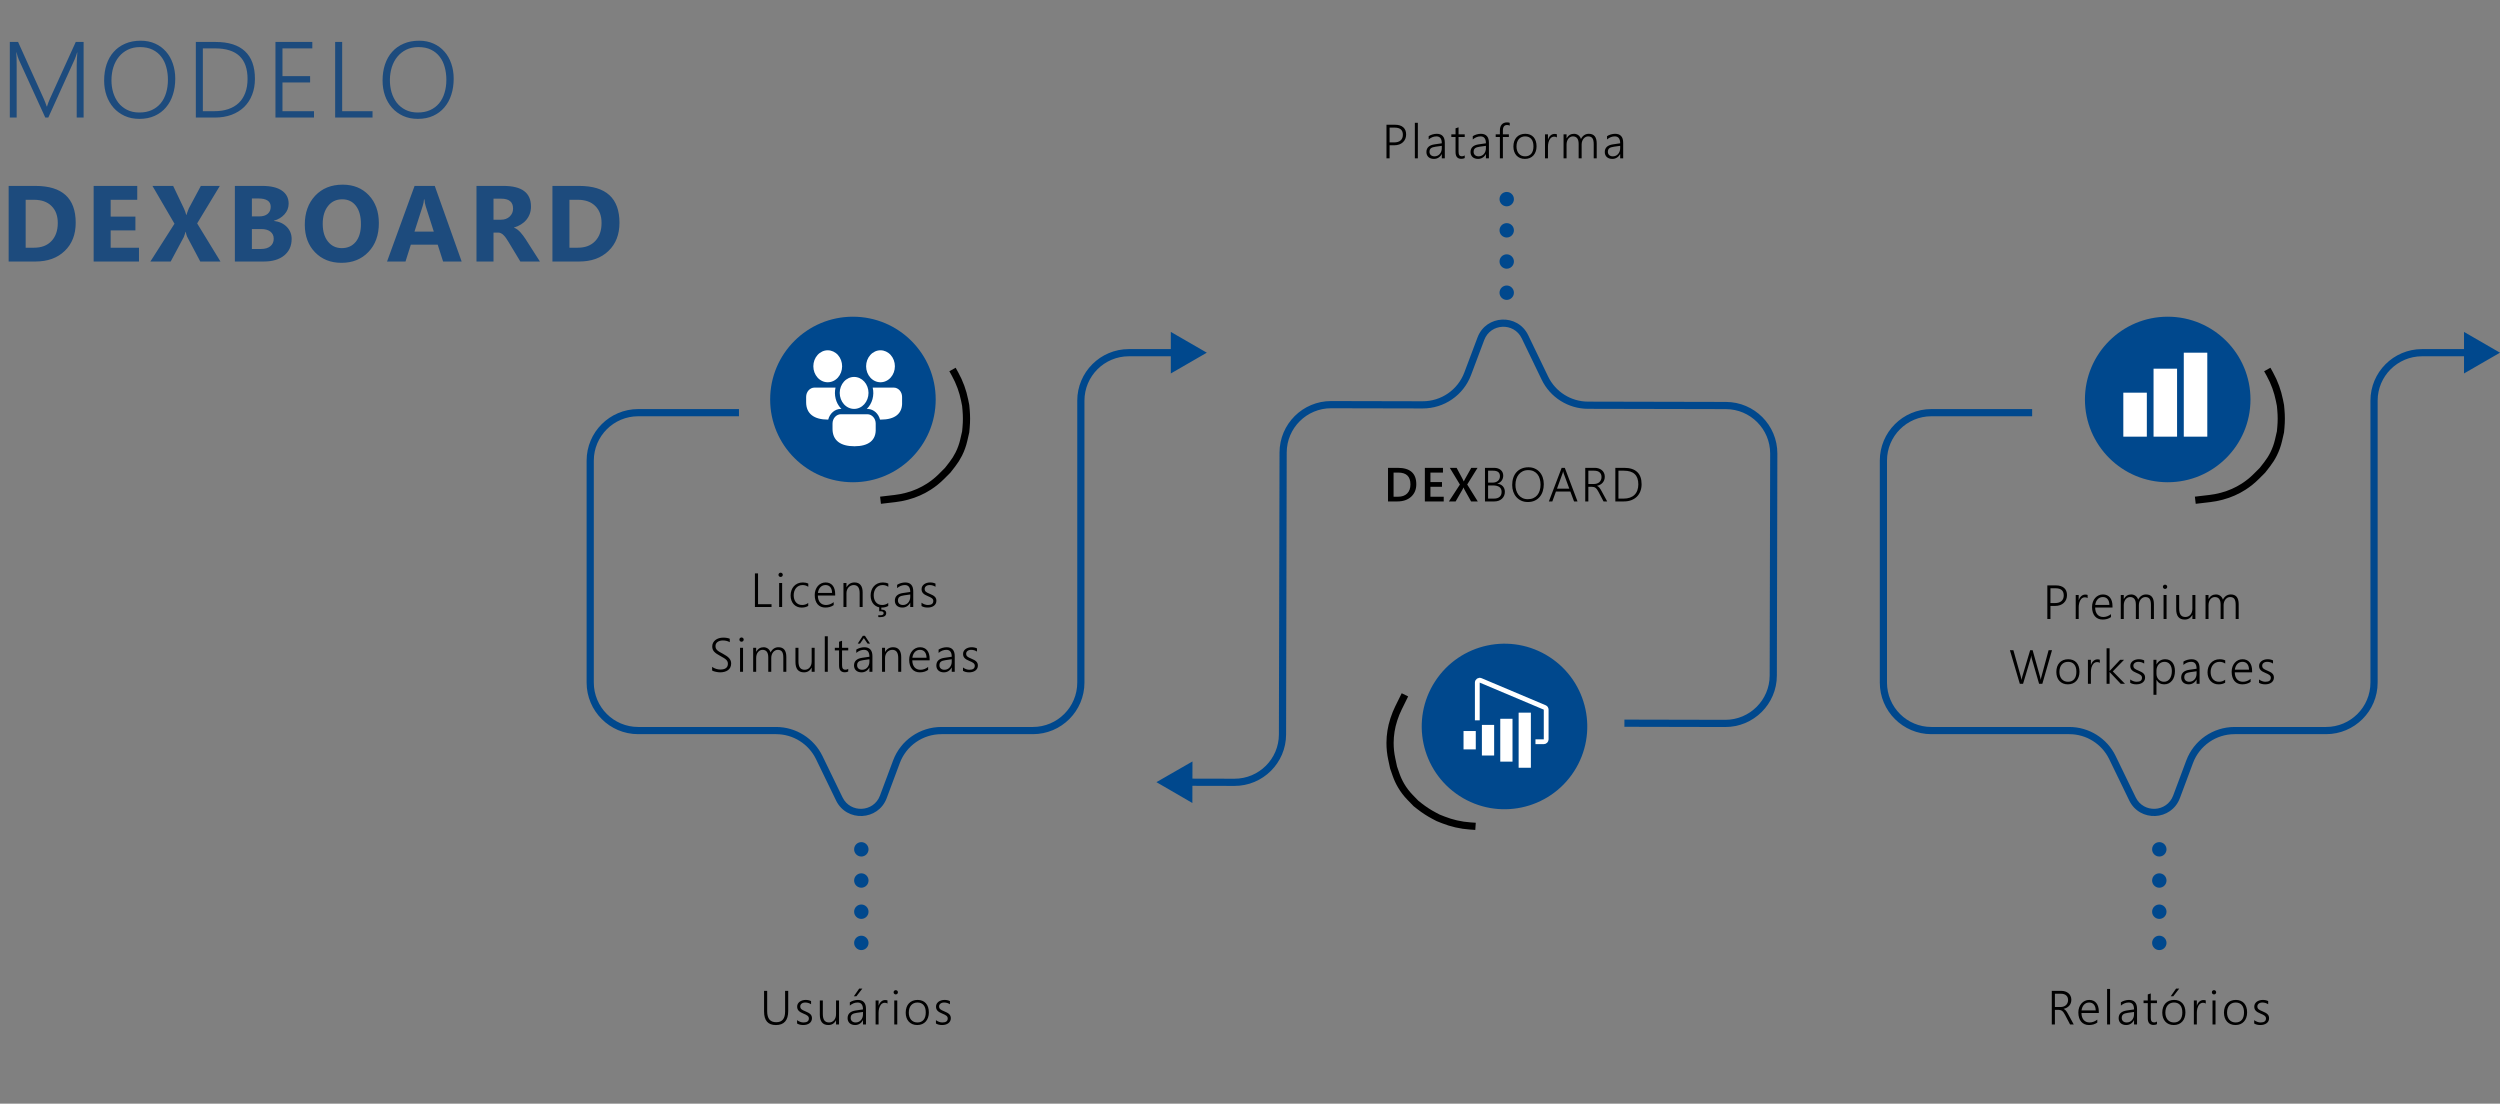 <svg width="1042" height="460" viewBox="0 0 1042 460" fill="none" xmlns="http://www.w3.org/2000/svg">
<rect x="0" y="0" width="1042" height="460" fill="#808080" stroke="none"/>
<path d="M31.97 49V27.247C31.97 26.134 32.058 24.339 32.234 21.864H32.146C31.941 22.523 31.75 23.094 31.575 23.578C31.414 24.061 31.26 24.456 31.113 24.764L20.127 49H18.875L7.866 24.918C7.544 24.186 7.214 23.153 6.877 21.82H6.79C6.848 22.494 6.885 23.263 6.899 24.127C6.929 24.991 6.943 25.951 6.943 27.005V49H4.087V17.491H7.537L18.237 41.178C18.457 41.676 18.669 42.188 18.875 42.716C19.094 43.228 19.292 43.778 19.468 44.364H19.6C19.805 43.778 19.988 43.243 20.149 42.76C20.325 42.276 20.537 41.756 20.786 41.2L31.575 17.491H34.849V49H31.97ZM58.105 49.549C55.834 49.549 53.791 49.139 51.974 48.319C50.158 47.484 48.612 46.349 47.338 44.913C46.078 43.477 45.104 41.793 44.416 39.859C43.742 37.911 43.405 35.824 43.405 33.597C43.405 31.136 43.742 28.888 44.416 26.852C45.104 24.801 46.1 23.05 47.404 21.6C48.708 20.135 50.304 19 52.194 18.194C54.084 17.374 56.237 16.964 58.654 16.964C60.88 16.964 62.88 17.367 64.652 18.172C66.425 18.963 67.934 20.069 69.179 21.49C70.424 22.896 71.376 24.566 72.035 26.5C72.709 28.434 73.046 30.536 73.046 32.806C73.046 35.194 72.716 37.413 72.057 39.464C71.413 41.5 70.453 43.265 69.179 44.759C67.919 46.253 66.359 47.425 64.499 48.275C62.653 49.124 60.522 49.549 58.105 49.549ZM58.346 19.623C56.442 19.623 54.75 19.989 53.27 20.721C51.806 21.439 50.568 22.42 49.557 23.666C48.546 24.896 47.777 26.346 47.25 28.016C46.737 29.671 46.474 31.436 46.459 33.312C46.444 35.099 46.671 36.812 47.14 38.453C47.623 40.079 48.341 41.522 49.294 42.782C50.26 44.027 51.476 45.023 52.941 45.77C54.406 46.517 56.12 46.891 58.083 46.891C60.045 46.891 61.767 46.554 63.246 45.88C64.74 45.191 65.985 44.247 66.981 43.045C67.978 41.83 68.725 40.387 69.223 38.717C69.735 37.047 69.992 35.223 69.992 33.246C69.992 31.4 69.765 29.649 69.311 27.994C68.871 26.339 68.175 24.896 67.223 23.666C66.286 22.42 65.085 21.439 63.62 20.721C62.155 19.989 60.397 19.623 58.346 19.623ZM81.624 49V17.491H89.908C95.298 17.491 99.371 18.788 102.125 21.38C104.878 23.959 106.255 27.774 106.255 32.828C106.255 35.26 105.867 37.472 105.091 39.464C104.329 41.456 103.223 43.163 101.773 44.584C100.323 45.99 98.565 47.081 96.499 47.857C94.434 48.619 92.105 49 89.512 49H81.624ZM84.546 20.172V46.341H89.38C91.548 46.341 93.482 46.048 95.181 45.462C96.895 44.877 98.345 44.02 99.532 42.892C100.718 41.749 101.619 40.343 102.234 38.673C102.864 37.003 103.179 35.084 103.179 32.916C103.179 24.42 98.689 20.172 89.71 20.172H84.546ZM114.812 49V17.491H130.17V20.172H117.734V31.73H129.248V34.366H117.734V46.341H130.874V49H114.812ZM139.693 49V17.491H142.616V46.341H155.272V49H139.693ZM174.155 49.549C171.885 49.549 169.841 49.139 168.025 48.319C166.208 47.484 164.663 46.349 163.389 44.913C162.129 43.477 161.155 41.793 160.466 39.859C159.792 37.911 159.456 35.824 159.456 33.597C159.456 31.136 159.792 28.888 160.466 26.852C161.155 24.801 162.151 23.05 163.455 21.6C164.758 20.135 166.355 19 168.245 18.194C170.134 17.374 172.288 16.964 174.705 16.964C176.931 16.964 178.931 17.367 180.703 18.172C182.476 18.963 183.984 20.069 185.229 21.49C186.475 22.896 187.427 24.566 188.086 26.5C188.76 28.434 189.097 30.536 189.097 32.806C189.097 35.194 188.767 37.413 188.108 39.464C187.463 41.5 186.504 43.265 185.229 44.759C183.97 46.253 182.41 47.425 180.549 48.275C178.704 49.124 176.572 49.549 174.155 49.549ZM174.397 19.623C172.493 19.623 170.801 19.989 169.321 20.721C167.856 21.439 166.619 22.42 165.608 23.666C164.597 24.896 163.828 26.346 163.301 28.016C162.788 29.671 162.524 31.436 162.51 33.312C162.495 35.099 162.722 36.812 163.191 38.453C163.674 40.079 164.392 41.522 165.344 42.782C166.311 44.027 167.527 45.023 168.992 45.77C170.457 46.517 172.17 46.891 174.133 46.891C176.096 46.891 177.817 46.554 179.297 45.88C180.791 45.191 182.036 44.247 183.032 43.045C184.028 41.83 184.775 40.387 185.273 38.717C185.786 37.047 186.042 35.223 186.042 33.246C186.042 31.4 185.815 29.649 185.361 27.994C184.922 26.339 184.226 24.896 183.274 23.666C182.336 22.42 181.135 21.439 179.67 20.721C178.206 19.989 176.448 19.623 174.397 19.623ZM3.604 109V77.491H14.766C25.957 77.491 31.553 82.611 31.553 92.85C31.553 97.757 30.022 101.676 26.96 104.605C23.914 107.535 19.849 109 14.766 109H3.604ZM10.701 83.27V103.243H14.216C17.293 103.243 19.702 102.32 21.445 100.475C23.203 98.629 24.082 96.117 24.082 92.938C24.082 89.935 23.21 87.577 21.467 85.863C19.739 84.134 17.307 83.27 14.172 83.27H10.701ZM57.929 109H39.032V77.491H57.204V83.27H46.129V90.279H56.435V96.036H46.129V103.243H57.929V109ZM91.885 109H83.47L78.043 98.739C77.837 98.358 77.625 97.655 77.405 96.629H77.317C77.215 97.113 76.973 97.845 76.592 98.827L71.143 109H62.684L72.725 93.246L63.541 77.491H72.176L76.68 86.939C77.032 87.686 77.347 88.573 77.625 89.598H77.713C77.889 88.983 78.218 88.067 78.702 86.852L83.711 77.491H91.622L82.173 93.114L91.885 109ZM97.893 109V77.491H109.362C112.878 77.491 115.581 78.136 117.47 79.425C119.36 80.714 120.305 82.53 120.305 84.874C120.305 86.573 119.726 88.06 118.569 89.335C117.426 90.609 115.961 91.495 114.174 91.993V92.081C116.416 92.359 118.203 93.187 119.536 94.564C120.883 95.941 121.557 97.618 121.557 99.596C121.557 102.481 120.524 104.774 118.459 106.473C116.394 108.158 113.574 109 110 109H97.893ZM104.99 82.721V90.191H108.11C109.575 90.191 110.725 89.84 111.56 89.137C112.409 88.419 112.834 87.438 112.834 86.192C112.834 83.878 111.105 82.721 107.648 82.721H104.99ZM104.99 95.465V103.771H108.835C110.476 103.771 111.757 103.39 112.68 102.628C113.618 101.866 114.086 100.826 114.086 99.508C114.086 98.248 113.625 97.259 112.702 96.541C111.794 95.824 110.52 95.465 108.879 95.465H104.99ZM142.33 109.549C137.818 109.549 134.142 108.084 131.3 105.155C128.458 102.21 127.037 98.38 127.037 93.663C127.037 88.683 128.48 84.654 131.366 81.578C134.251 78.502 138.075 76.964 142.835 76.964C147.333 76.964 150.965 78.436 153.734 81.38C156.517 84.325 157.909 88.207 157.909 93.026C157.909 97.977 156.466 101.969 153.58 105.001C150.709 108.033 146.959 109.549 142.33 109.549ZM142.638 83.072C140.147 83.072 138.17 84.01 136.705 85.885C135.24 87.745 134.508 90.213 134.508 93.29C134.508 96.41 135.24 98.878 136.705 100.694C138.17 102.511 140.089 103.419 142.462 103.419C144.908 103.419 146.849 102.54 148.285 100.782C149.72 99.01 150.438 96.556 150.438 93.421C150.438 90.155 149.742 87.613 148.351 85.797C146.959 83.981 145.055 83.072 142.638 83.072ZM192.415 109H184.68L182.439 101.991H171.233L169.014 109H161.323L172.793 77.491H181.208L192.415 109ZM180.813 96.541L177.429 85.951C177.18 85.16 177.004 84.215 176.902 83.116H176.726C176.653 84.039 176.47 84.955 176.177 85.863L172.749 96.541H180.813ZM225.031 109H216.879L211.979 100.892C211.613 100.277 211.261 99.728 210.924 99.244C210.587 98.761 210.243 98.351 209.892 98.014C209.555 97.662 209.196 97.398 208.815 97.223C208.449 97.032 208.046 96.937 207.606 96.937H205.695V109H198.598V77.491H209.848C217.494 77.491 221.317 80.348 221.317 86.061C221.317 87.159 221.149 88.177 220.812 89.115C220.475 90.038 219.999 90.873 219.384 91.62C218.769 92.367 218.021 93.011 217.143 93.553C216.278 94.095 215.312 94.52 214.242 94.828V94.915C214.711 95.062 215.165 95.304 215.604 95.641C216.044 95.963 216.469 96.344 216.879 96.783C217.289 97.223 217.677 97.699 218.043 98.211C218.424 98.71 218.769 99.2 219.076 99.684L225.031 109ZM205.695 82.809V91.576H208.771C210.294 91.576 211.518 91.136 212.44 90.257C213.378 89.364 213.847 88.258 213.847 86.939C213.847 84.186 212.199 82.809 208.903 82.809H205.695ZM230.247 109V77.491H241.409C252.601 77.491 258.196 82.611 258.196 92.85C258.196 97.757 256.666 101.676 253.604 104.605C250.557 107.535 246.492 109 241.409 109H230.247ZM237.344 83.27V103.243H240.86C243.936 103.243 246.346 102.32 248.089 100.475C249.847 98.629 250.726 96.117 250.726 92.938C250.726 89.935 249.854 87.577 248.111 85.863C246.382 84.134 243.951 83.27 240.816 83.27H237.344Z" fill="#1D4B7D"/>
<path d="M314.652 253V238.996H315.951V251.818H321.576V253H314.652ZM325.359 240.471C325.118 240.471 324.91 240.386 324.734 240.217C324.559 240.048 324.471 239.833 324.471 239.572C324.471 239.318 324.559 239.11 324.734 238.947C324.91 238.778 325.118 238.693 325.359 238.693C325.483 238.693 325.6 238.716 325.711 238.762C325.822 238.801 325.916 238.859 325.994 238.938C326.079 239.016 326.144 239.11 326.189 239.221C326.242 239.325 326.268 239.442 326.268 239.572C326.268 239.696 326.245 239.813 326.199 239.924C326.154 240.035 326.089 240.132 326.004 240.217C325.919 240.295 325.822 240.357 325.711 240.402C325.607 240.448 325.49 240.471 325.359 240.471ZM324.744 253V243H325.994V253H324.744ZM336.867 252.551C336.125 253 335.227 253.231 334.172 253.244C333.456 253.251 332.811 253.127 332.238 252.873C331.665 252.619 331.177 252.268 330.773 251.818C330.37 251.363 330.061 250.829 329.846 250.217C329.631 249.598 329.523 248.928 329.523 248.205C329.523 247.456 329.637 246.753 329.865 246.096C330.093 245.432 330.425 244.855 330.861 244.367C331.298 243.872 331.831 243.482 332.463 243.195C333.094 242.909 333.817 242.766 334.631 242.766C335.458 242.766 336.213 242.925 336.896 243.244V244.572C336.167 244.09 335.38 243.85 334.533 243.85C333.941 243.85 333.413 243.964 332.951 244.191C332.489 244.413 332.098 244.719 331.779 245.109C331.467 245.493 331.226 245.946 331.057 246.467C330.894 246.981 330.812 247.528 330.812 248.107C330.812 248.641 330.881 249.152 331.018 249.641C331.161 250.129 331.376 250.562 331.662 250.939C331.955 251.311 332.323 251.607 332.766 251.828C333.208 252.049 333.729 252.16 334.328 252.16C335.266 252.16 336.112 251.88 336.867 251.32V252.551ZM340.875 248.225C340.882 248.837 340.963 249.387 341.119 249.875C341.275 250.363 341.5 250.777 341.793 251.115C342.086 251.454 342.441 251.714 342.857 251.896C343.281 252.072 343.756 252.16 344.283 252.16C345.41 252.16 346.474 251.766 347.477 250.979V252.209C346.52 252.893 345.361 253.234 344 253.234C343.329 253.234 342.721 253.117 342.174 252.883C341.627 252.648 341.161 252.31 340.777 251.867C340.393 251.418 340.097 250.868 339.889 250.217C339.68 249.566 339.576 248.824 339.576 247.99C339.576 247.242 339.69 246.548 339.918 245.91C340.146 245.272 340.462 244.722 340.865 244.26C341.269 243.791 341.747 243.426 342.301 243.166C342.854 242.899 343.46 242.766 344.117 242.766C344.762 242.766 345.331 242.88 345.826 243.107C346.321 243.329 346.734 243.648 347.066 244.064C347.405 244.481 347.662 244.989 347.838 245.588C348.014 246.187 348.102 246.857 348.102 247.6V248.225H340.875ZM346.812 247.131C346.793 246.089 346.546 245.282 346.07 244.709C345.595 244.136 344.934 243.85 344.088 243.85C343.665 243.85 343.271 243.924 342.906 244.074C342.548 244.224 342.232 244.442 341.959 244.729C341.686 245.008 341.458 245.354 341.275 245.764C341.1 246.167 340.976 246.623 340.904 247.131H346.812ZM358.301 253V247.238C358.301 244.979 357.48 243.85 355.84 243.85C355.404 243.85 355 243.938 354.629 244.113C354.258 244.283 353.936 244.52 353.662 244.826C353.395 245.132 353.184 245.497 353.027 245.92C352.878 246.337 352.803 246.789 352.803 247.277V253H351.553V243H352.803V244.738H352.842C353.584 243.423 354.701 242.766 356.191 242.766C357.285 242.766 358.118 243.12 358.691 243.83C359.264 244.54 359.551 245.565 359.551 246.906V253H358.301ZM370.219 252.551C369.477 253 368.578 253.231 367.523 253.244C366.807 253.251 366.163 253.127 365.59 252.873C365.017 252.619 364.529 252.268 364.125 251.818C363.721 251.363 363.412 250.829 363.197 250.217C362.982 249.598 362.875 248.928 362.875 248.205C362.875 247.456 362.989 246.753 363.217 246.096C363.445 245.432 363.777 244.855 364.213 244.367C364.649 243.872 365.183 243.482 365.814 243.195C366.446 242.909 367.169 242.766 367.982 242.766C368.809 242.766 369.564 242.925 370.248 243.244V244.572C369.519 244.09 368.731 243.85 367.885 243.85C367.292 243.85 366.765 243.964 366.303 244.191C365.84 244.413 365.45 244.719 365.131 245.109C364.818 245.493 364.577 245.946 364.408 246.467C364.245 246.981 364.164 247.528 364.164 248.107C364.164 248.641 364.232 249.152 364.369 249.641C364.512 250.129 364.727 250.562 365.014 250.939C365.307 251.311 365.674 251.607 366.117 251.828C366.56 252.049 367.081 252.16 367.68 252.16C368.617 252.16 369.464 251.88 370.219 251.32V252.551ZM369.369 255.539C369.369 256.665 368.507 257.229 366.781 257.229C366.54 257.229 366.306 257.219 366.078 257.199V256.398C366.384 256.438 366.638 256.457 366.84 256.457C367.816 256.457 368.305 256.161 368.305 255.568C368.305 255.035 367.859 254.768 366.967 254.768C366.895 254.768 366.817 254.771 366.732 254.777C366.654 254.784 366.563 254.794 366.459 254.807V253H367.338V254.084C367.989 254.084 368.49 254.208 368.842 254.455C369.193 254.702 369.369 255.064 369.369 255.539ZM379.393 253V251.223H379.354C379.028 251.861 378.582 252.355 378.016 252.707C377.456 253.059 376.821 253.234 376.111 253.234C375.63 253.234 375.193 253.166 374.803 253.029C374.419 252.893 374.09 252.701 373.816 252.453C373.549 252.199 373.341 251.896 373.191 251.545C373.048 251.193 372.977 250.806 372.977 250.383C372.977 249.478 373.257 248.758 373.816 248.225C374.376 247.684 375.223 247.333 376.355 247.17L379.393 246.73C379.393 244.81 378.647 243.85 377.156 243.85C375.991 243.85 374.91 244.276 373.914 245.129V243.762C374.122 243.612 374.357 243.479 374.617 243.361C374.884 243.238 375.164 243.133 375.457 243.049C375.75 242.958 376.049 242.889 376.355 242.844C376.668 242.792 376.971 242.766 377.264 242.766C378.377 242.766 379.217 243.078 379.783 243.703C380.356 244.328 380.643 245.259 380.643 246.496V253H379.393ZM376.814 248.146C376.365 248.212 375.981 248.293 375.662 248.391C375.343 248.488 375.079 248.622 374.871 248.791C374.663 248.954 374.51 249.159 374.412 249.406C374.314 249.647 374.266 249.947 374.266 250.305C374.266 250.572 374.311 250.819 374.402 251.047C374.5 251.275 374.637 251.473 374.812 251.643C374.995 251.805 375.213 251.932 375.467 252.023C375.727 252.115 376.02 252.16 376.346 252.16C376.788 252.16 377.195 252.076 377.566 251.906C377.938 251.737 378.257 251.503 378.523 251.203C378.797 250.904 379.008 250.546 379.158 250.129C379.314 249.712 379.393 249.26 379.393 248.771V247.785L376.814 248.146ZM384.084 251.203C384.273 251.353 384.478 251.486 384.699 251.604C384.921 251.721 385.148 251.822 385.383 251.906C385.617 251.991 385.852 252.056 386.086 252.102C386.327 252.141 386.555 252.16 386.77 252.16C388.254 252.16 388.996 251.604 388.996 250.49C388.996 250.236 388.944 250.018 388.84 249.836C388.736 249.647 388.586 249.478 388.391 249.328C388.195 249.172 387.961 249.029 387.688 248.898C387.414 248.768 387.105 248.632 386.76 248.488C386.298 248.299 385.9 248.107 385.568 247.912C385.236 247.717 384.963 247.505 384.748 247.277C384.533 247.043 384.374 246.789 384.27 246.516C384.165 246.236 384.113 245.92 384.113 245.568C384.113 245.126 384.208 244.732 384.396 244.387C384.592 244.042 384.852 243.749 385.178 243.508C385.503 243.267 385.878 243.085 386.301 242.961C386.73 242.831 387.18 242.766 387.648 242.766C388.514 242.766 389.27 242.928 389.914 243.254V244.572C389.165 244.09 388.358 243.85 387.492 243.85C387.18 243.85 386.893 243.889 386.633 243.967C386.379 244.045 386.161 244.156 385.979 244.299C385.796 244.442 385.653 244.615 385.549 244.816C385.451 245.012 385.402 245.23 385.402 245.471C385.402 245.718 385.441 245.936 385.52 246.125C385.598 246.307 385.718 246.473 385.881 246.623C386.05 246.773 386.265 246.916 386.525 247.053C386.792 247.189 387.115 247.336 387.492 247.492C387.974 247.688 388.391 247.883 388.742 248.078C389.094 248.267 389.383 248.475 389.611 248.703C389.839 248.924 390.008 249.175 390.119 249.455C390.23 249.729 390.285 250.048 390.285 250.412C390.285 250.861 390.191 251.262 390.002 251.613C389.82 251.965 389.562 252.261 389.23 252.502C388.905 252.743 388.521 252.925 388.078 253.049C387.635 253.173 387.154 253.234 386.633 253.234C385.624 253.234 384.774 253.023 384.084 252.6V251.203ZM296.814 277.949C297.049 278.125 297.306 278.285 297.586 278.428C297.872 278.564 298.162 278.682 298.455 278.779C298.755 278.87 299.054 278.942 299.354 278.994C299.653 279.04 299.939 279.062 300.213 279.062C301.274 279.062 302.068 278.857 302.596 278.447C303.123 278.037 303.387 277.448 303.387 276.68C303.387 276.309 303.325 275.986 303.201 275.713C303.077 275.433 302.885 275.173 302.625 274.932C302.365 274.691 302.036 274.453 301.639 274.219C301.242 273.978 300.773 273.708 300.232 273.408C299.633 273.083 299.119 272.777 298.689 272.49C298.266 272.197 297.918 271.901 297.645 271.602C297.378 271.296 297.179 270.967 297.049 270.615C296.925 270.264 296.863 269.863 296.863 269.414C296.863 268.848 296.984 268.34 297.225 267.891C297.465 267.441 297.791 267.061 298.201 266.748C298.611 266.429 299.09 266.185 299.637 266.016C300.19 265.846 300.779 265.762 301.404 265.762C302.505 265.762 303.426 265.915 304.168 266.221V267.656C303.341 267.181 302.371 266.943 301.258 266.943C300.841 266.943 300.447 266.995 300.076 267.1C299.712 267.197 299.389 267.344 299.109 267.539C298.836 267.734 298.618 267.979 298.455 268.271C298.299 268.558 298.221 268.893 298.221 269.277C298.221 269.642 298.273 269.958 298.377 270.225C298.488 270.485 298.66 270.732 298.895 270.967C299.135 271.201 299.448 271.436 299.832 271.67C300.223 271.898 300.698 272.161 301.258 272.461C301.844 272.773 302.355 273.079 302.791 273.379C303.227 273.672 303.589 273.981 303.875 274.307C304.168 274.626 304.386 274.967 304.529 275.332C304.673 275.69 304.744 276.09 304.744 276.533C304.744 277.145 304.63 277.686 304.402 278.154C304.174 278.617 303.855 279.001 303.445 279.307C303.035 279.613 302.547 279.844 301.98 280C301.414 280.156 300.792 280.234 300.115 280.234C299.894 280.234 299.63 280.215 299.324 280.176C299.018 280.143 298.709 280.091 298.396 280.02C298.084 279.954 297.785 279.876 297.498 279.785C297.218 279.688 296.99 279.583 296.814 279.473V277.949ZM309.064 267.471C308.824 267.471 308.615 267.386 308.439 267.217C308.264 267.048 308.176 266.833 308.176 266.572C308.176 266.318 308.264 266.11 308.439 265.947C308.615 265.778 308.824 265.693 309.064 265.693C309.188 265.693 309.305 265.716 309.416 265.762C309.527 265.801 309.621 265.859 309.699 265.938C309.784 266.016 309.849 266.11 309.895 266.221C309.947 266.325 309.973 266.442 309.973 266.572C309.973 266.696 309.95 266.813 309.904 266.924C309.859 267.035 309.794 267.132 309.709 267.217C309.624 267.295 309.527 267.357 309.416 267.402C309.312 267.448 309.195 267.471 309.064 267.471ZM308.449 280V270H309.699V280H308.449ZM326.49 280V274.121C326.49 273.522 326.445 273.018 326.354 272.607C326.262 272.191 326.119 271.852 325.924 271.592C325.735 271.331 325.491 271.143 325.191 271.025C324.898 270.908 324.547 270.85 324.137 270.85C323.772 270.85 323.427 270.938 323.102 271.113C322.776 271.283 322.49 271.52 322.242 271.826C322.001 272.126 321.809 272.48 321.666 272.891C321.529 273.301 321.461 273.743 321.461 274.219V280H320.211V273.994C320.211 271.898 319.407 270.85 317.799 270.85C317.428 270.85 317.083 270.934 316.764 271.104C316.445 271.266 316.165 271.497 315.924 271.797C315.689 272.096 315.504 272.458 315.367 272.881C315.237 273.298 315.172 273.76 315.172 274.268V280H313.922V270H315.172V271.621H315.211C315.914 270.384 316.939 269.766 318.287 269.766C318.639 269.766 318.971 269.821 319.283 269.932C319.596 270.036 319.876 270.186 320.123 270.381C320.37 270.57 320.582 270.798 320.758 271.064C320.94 271.331 321.077 271.624 321.168 271.943C321.52 271.234 321.975 270.693 322.535 270.322C323.102 269.951 323.74 269.766 324.449 269.766C326.643 269.766 327.74 271.12 327.74 273.828V280H326.49ZM338.301 280V278.301H338.262C337.585 279.59 336.533 280.234 335.107 280.234C332.731 280.234 331.543 278.783 331.543 275.879V270H332.793V275.645C332.793 276.842 333.005 277.728 333.428 278.301C333.857 278.874 334.512 279.16 335.391 279.16C335.82 279.16 336.211 279.079 336.562 278.916C336.921 278.747 337.227 278.512 337.48 278.213C337.741 277.907 337.943 277.542 338.086 277.119C338.229 276.696 338.301 276.227 338.301 275.713V270H339.551V280H338.301ZM343.773 280V265.195H345.023V280H343.773ZM353.543 279.883C353.113 280.098 352.645 280.205 352.137 280.205C350.522 280.205 349.715 279.274 349.715 277.412V271.094H347.957V270H349.715V267.48L350.965 267.07V270H353.543V271.094H350.965V277.217C350.965 277.894 351.076 278.382 351.297 278.682C351.518 278.981 351.893 279.131 352.42 279.131C352.811 279.131 353.185 279.014 353.543 278.779V279.883ZM362.375 280V278.223H362.336C362.01 278.861 361.564 279.355 360.998 279.707C360.438 280.059 359.803 280.234 359.094 280.234C358.612 280.234 358.176 280.166 357.785 280.029C357.401 279.893 357.072 279.701 356.799 279.453C356.532 279.199 356.324 278.896 356.174 278.545C356.031 278.193 355.959 277.806 355.959 277.383C355.959 276.478 356.239 275.758 356.799 275.225C357.359 274.684 358.205 274.333 359.338 274.17L362.375 273.73C362.375 271.81 361.63 270.85 360.139 270.85C358.973 270.85 357.893 271.276 356.896 272.129V270.762C357.105 270.612 357.339 270.479 357.6 270.361C357.867 270.238 358.146 270.133 358.439 270.049C358.732 269.958 359.032 269.889 359.338 269.844C359.65 269.792 359.953 269.766 360.246 269.766C361.359 269.766 362.199 270.078 362.766 270.703C363.339 271.328 363.625 272.259 363.625 273.496V280H362.375ZM359.797 275.146C359.348 275.212 358.964 275.293 358.645 275.391C358.326 275.488 358.062 275.622 357.854 275.791C357.645 275.954 357.492 276.159 357.395 276.406C357.297 276.647 357.248 276.947 357.248 277.305C357.248 277.572 357.294 277.819 357.385 278.047C357.482 278.275 357.619 278.473 357.795 278.643C357.977 278.805 358.195 278.932 358.449 279.023C358.71 279.115 359.003 279.16 359.328 279.16C359.771 279.16 360.178 279.076 360.549 278.906C360.92 278.737 361.239 278.503 361.506 278.203C361.779 277.904 361.991 277.546 362.141 277.129C362.297 276.712 362.375 276.26 362.375 275.771V274.785L359.797 275.146ZM361.613 268.252L360.041 265.967L358.459 268.252H357.502L359.631 264.99H360.5L362.629 268.252H361.613ZM374.381 280V274.238C374.381 271.979 373.561 270.85 371.92 270.85C371.484 270.85 371.08 270.938 370.709 271.113C370.338 271.283 370.016 271.52 369.742 271.826C369.475 272.132 369.264 272.497 369.107 272.92C368.958 273.337 368.883 273.789 368.883 274.277V280H367.633V270H368.883V271.738H368.922C369.664 270.423 370.781 269.766 372.271 269.766C373.365 269.766 374.199 270.12 374.771 270.83C375.344 271.54 375.631 272.565 375.631 273.906V280H374.381ZM380.244 275.225C380.251 275.837 380.332 276.387 380.488 276.875C380.645 277.363 380.869 277.777 381.162 278.115C381.455 278.454 381.81 278.714 382.227 278.896C382.65 279.072 383.125 279.16 383.652 279.16C384.779 279.16 385.843 278.766 386.846 277.979V279.209C385.889 279.893 384.73 280.234 383.369 280.234C382.699 280.234 382.09 280.117 381.543 279.883C380.996 279.648 380.531 279.31 380.146 278.867C379.762 278.418 379.466 277.868 379.258 277.217C379.049 276.566 378.945 275.824 378.945 274.99C378.945 274.242 379.059 273.548 379.287 272.91C379.515 272.272 379.831 271.722 380.234 271.26C380.638 270.791 381.117 270.426 381.67 270.166C382.223 269.899 382.829 269.766 383.486 269.766C384.131 269.766 384.701 269.88 385.195 270.107C385.69 270.329 386.104 270.648 386.436 271.064C386.774 271.481 387.031 271.989 387.207 272.588C387.383 273.187 387.471 273.857 387.471 274.6V275.225H380.244ZM386.182 274.131C386.162 273.089 385.915 272.282 385.439 271.709C384.964 271.136 384.303 270.85 383.457 270.85C383.034 270.85 382.64 270.924 382.275 271.074C381.917 271.224 381.602 271.442 381.328 271.729C381.055 272.008 380.827 272.354 380.645 272.764C380.469 273.167 380.345 273.623 380.273 274.131H386.182ZM396.684 280V278.223H396.645C396.319 278.861 395.873 279.355 395.307 279.707C394.747 280.059 394.112 280.234 393.402 280.234C392.921 280.234 392.484 280.166 392.094 280.029C391.71 279.893 391.381 279.701 391.107 279.453C390.84 279.199 390.632 278.896 390.482 278.545C390.339 278.193 390.268 277.806 390.268 277.383C390.268 276.478 390.548 275.758 391.107 275.225C391.667 274.684 392.514 274.333 393.646 274.17L396.684 273.73C396.684 271.81 395.938 270.85 394.447 270.85C393.282 270.85 392.201 271.276 391.205 272.129V270.762C391.413 270.612 391.648 270.479 391.908 270.361C392.175 270.238 392.455 270.133 392.748 270.049C393.041 269.958 393.34 269.889 393.646 269.844C393.959 269.792 394.262 269.766 394.555 269.766C395.668 269.766 396.508 270.078 397.074 270.703C397.647 271.328 397.934 272.259 397.934 273.496V280H396.684ZM394.105 275.146C393.656 275.212 393.272 275.293 392.953 275.391C392.634 275.488 392.37 275.622 392.162 275.791C391.954 275.954 391.801 276.159 391.703 276.406C391.605 276.647 391.557 276.947 391.557 277.305C391.557 277.572 391.602 277.819 391.693 278.047C391.791 278.275 391.928 278.473 392.104 278.643C392.286 278.805 392.504 278.932 392.758 279.023C393.018 279.115 393.311 279.16 393.637 279.16C394.079 279.16 394.486 279.076 394.857 278.906C395.229 278.737 395.548 278.503 395.814 278.203C396.088 277.904 396.299 277.546 396.449 277.129C396.605 276.712 396.684 276.26 396.684 275.771V274.785L394.105 275.146ZM401.375 278.203C401.564 278.353 401.769 278.486 401.99 278.604C402.212 278.721 402.439 278.822 402.674 278.906C402.908 278.991 403.143 279.056 403.377 279.102C403.618 279.141 403.846 279.16 404.061 279.16C405.545 279.16 406.287 278.604 406.287 277.49C406.287 277.236 406.235 277.018 406.131 276.836C406.027 276.647 405.877 276.478 405.682 276.328C405.486 276.172 405.252 276.029 404.979 275.898C404.705 275.768 404.396 275.632 404.051 275.488C403.589 275.299 403.191 275.107 402.859 274.912C402.527 274.717 402.254 274.505 402.039 274.277C401.824 274.043 401.665 273.789 401.561 273.516C401.456 273.236 401.404 272.92 401.404 272.568C401.404 272.126 401.499 271.732 401.688 271.387C401.883 271.042 402.143 270.749 402.469 270.508C402.794 270.267 403.169 270.085 403.592 269.961C404.021 269.831 404.471 269.766 404.939 269.766C405.805 269.766 406.561 269.928 407.205 270.254V271.572C406.456 271.09 405.649 270.85 404.783 270.85C404.471 270.85 404.184 270.889 403.924 270.967C403.67 271.045 403.452 271.156 403.27 271.299C403.087 271.442 402.944 271.615 402.84 271.816C402.742 272.012 402.693 272.23 402.693 272.471C402.693 272.718 402.732 272.936 402.811 273.125C402.889 273.307 403.009 273.473 403.172 273.623C403.341 273.773 403.556 273.916 403.816 274.053C404.083 274.189 404.406 274.336 404.783 274.492C405.265 274.688 405.682 274.883 406.033 275.078C406.385 275.267 406.674 275.475 406.902 275.703C407.13 275.924 407.299 276.175 407.41 276.455C407.521 276.729 407.576 277.048 407.576 277.412C407.576 277.861 407.482 278.262 407.293 278.613C407.111 278.965 406.854 279.261 406.521 279.502C406.196 279.743 405.812 279.925 405.369 280.049C404.926 280.173 404.445 280.234 403.924 280.234C402.915 280.234 402.065 280.023 401.375 279.6V278.203Z" fill="black"/>
<path d="M328.529 421.375C328.529 425.288 326.811 427.244 323.373 427.244C320.098 427.244 318.461 425.359 318.461 421.59V412.996H319.76V421.473C319.76 423.009 320.069 424.158 320.688 424.92C321.306 425.682 322.263 426.062 323.559 426.062C326.007 426.062 327.23 424.578 327.23 421.609V412.996H328.529V421.375ZM332.225 425.203C332.413 425.353 332.618 425.486 332.84 425.604C333.061 425.721 333.289 425.822 333.523 425.906C333.758 425.991 333.992 426.056 334.227 426.102C334.467 426.141 334.695 426.16 334.91 426.16C336.395 426.16 337.137 425.604 337.137 424.49C337.137 424.236 337.085 424.018 336.98 423.836C336.876 423.647 336.727 423.478 336.531 423.328C336.336 423.172 336.102 423.029 335.828 422.898C335.555 422.768 335.245 422.632 334.9 422.488C334.438 422.299 334.041 422.107 333.709 421.912C333.377 421.717 333.104 421.505 332.889 421.277C332.674 421.043 332.514 420.789 332.41 420.516C332.306 420.236 332.254 419.92 332.254 419.568C332.254 419.126 332.348 418.732 332.537 418.387C332.732 418.042 332.993 417.749 333.318 417.508C333.644 417.267 334.018 417.085 334.441 416.961C334.871 416.831 335.32 416.766 335.789 416.766C336.655 416.766 337.41 416.928 338.055 417.254V418.572C337.306 418.09 336.499 417.85 335.633 417.85C335.32 417.85 335.034 417.889 334.773 417.967C334.52 418.045 334.301 418.156 334.119 418.299C333.937 418.442 333.794 418.615 333.689 418.816C333.592 419.012 333.543 419.23 333.543 419.471C333.543 419.718 333.582 419.936 333.66 420.125C333.738 420.307 333.859 420.473 334.021 420.623C334.191 420.773 334.406 420.916 334.666 421.053C334.933 421.189 335.255 421.336 335.633 421.492C336.115 421.688 336.531 421.883 336.883 422.078C337.234 422.267 337.524 422.475 337.752 422.703C337.98 422.924 338.149 423.175 338.26 423.455C338.37 423.729 338.426 424.048 338.426 424.412C338.426 424.861 338.331 425.262 338.143 425.613C337.96 425.965 337.703 426.261 337.371 426.502C337.046 426.743 336.661 426.925 336.219 427.049C335.776 427.173 335.294 427.234 334.773 427.234C333.764 427.234 332.915 427.023 332.225 426.6V425.203ZM348.459 427V425.301H348.42C347.743 426.59 346.691 427.234 345.266 427.234C342.889 427.234 341.701 425.783 341.701 422.879V417H342.951V422.645C342.951 423.842 343.163 424.728 343.586 425.301C344.016 425.874 344.67 426.16 345.549 426.16C345.979 426.16 346.369 426.079 346.721 425.916C347.079 425.747 347.385 425.512 347.639 425.213C347.899 424.907 348.101 424.542 348.244 424.119C348.387 423.696 348.459 423.227 348.459 422.713V417H349.709V427H348.459ZM359.693 427V425.223H359.654C359.329 425.861 358.883 426.355 358.316 426.707C357.757 427.059 357.122 427.234 356.412 427.234C355.93 427.234 355.494 427.166 355.104 427.029C354.719 426.893 354.391 426.701 354.117 426.453C353.85 426.199 353.642 425.896 353.492 425.545C353.349 425.193 353.277 424.806 353.277 424.383C353.277 423.478 353.557 422.758 354.117 422.225C354.677 421.684 355.523 421.333 356.656 421.17L359.693 420.73C359.693 418.81 358.948 417.85 357.457 417.85C356.292 417.85 355.211 418.276 354.215 419.129V417.762C354.423 417.612 354.658 417.479 354.918 417.361C355.185 417.238 355.465 417.133 355.758 417.049C356.051 416.958 356.35 416.889 356.656 416.844C356.969 416.792 357.271 416.766 357.564 416.766C358.678 416.766 359.518 417.078 360.084 417.703C360.657 418.328 360.943 419.259 360.943 420.496V427H359.693ZM357.115 422.146C356.666 422.212 356.282 422.293 355.963 422.391C355.644 422.488 355.38 422.622 355.172 422.791C354.964 422.954 354.811 423.159 354.713 423.406C354.615 423.647 354.566 423.947 354.566 424.305C354.566 424.572 354.612 424.819 354.703 425.047C354.801 425.275 354.938 425.473 355.113 425.643C355.296 425.805 355.514 425.932 355.768 426.023C356.028 426.115 356.321 426.16 356.646 426.16C357.089 426.16 357.496 426.076 357.867 425.906C358.238 425.737 358.557 425.503 358.824 425.203C359.098 424.904 359.309 424.546 359.459 424.129C359.615 423.712 359.693 423.26 359.693 422.771V421.785L357.115 422.146ZM356.939 415.252H355.885L358.111 412.049H359.43L356.939 415.252ZM369.912 418.279C369.619 418.064 369.242 417.957 368.779 417.957C368.447 417.957 368.154 418.022 367.9 418.152C367.646 418.276 367.422 418.445 367.227 418.66C367.038 418.875 366.875 419.126 366.738 419.412C366.608 419.692 366.501 419.985 366.416 420.291C366.338 420.597 366.279 420.906 366.24 421.219C366.208 421.531 366.191 421.827 366.191 422.107V427H364.951V417H366.191V419.139H366.23C366.348 418.774 366.494 418.449 366.67 418.162C366.852 417.869 367.061 417.625 367.295 417.43C367.529 417.228 367.783 417.075 368.057 416.971C368.337 416.867 368.63 416.814 368.936 416.814C369.137 416.814 369.316 416.827 369.473 416.854C369.635 416.88 369.782 416.919 369.912 416.971V418.279ZM373.344 414.471C373.103 414.471 372.895 414.386 372.719 414.217C372.543 414.048 372.455 413.833 372.455 413.572C372.455 413.318 372.543 413.11 372.719 412.947C372.895 412.778 373.103 412.693 373.344 412.693C373.467 412.693 373.585 412.716 373.695 412.762C373.806 412.801 373.9 412.859 373.979 412.938C374.063 413.016 374.128 413.11 374.174 413.221C374.226 413.325 374.252 413.442 374.252 413.572C374.252 413.696 374.229 413.813 374.184 413.924C374.138 414.035 374.073 414.132 373.988 414.217C373.904 414.295 373.806 414.357 373.695 414.402C373.591 414.448 373.474 414.471 373.344 414.471ZM372.729 427V417H373.979V427H372.729ZM382.293 427.234C381.551 427.234 380.883 427.111 380.291 426.863C379.705 426.616 379.204 426.268 378.787 425.818C378.37 425.363 378.051 424.819 377.83 424.188C377.609 423.556 377.498 422.856 377.498 422.088C377.498 421.255 377.615 420.509 377.85 419.852C378.084 419.194 378.416 418.637 378.846 418.182C379.282 417.719 379.806 417.368 380.418 417.127C381.03 416.886 381.714 416.766 382.469 416.766C383.191 416.766 383.842 416.886 384.422 417.127C385.001 417.361 385.493 417.703 385.896 418.152C386.3 418.602 386.609 419.148 386.824 419.793C387.039 420.438 387.146 421.17 387.146 421.99C387.146 422.771 387.033 423.484 386.805 424.129C386.583 424.767 386.264 425.317 385.848 425.779C385.431 426.242 384.923 426.6 384.324 426.854C383.725 427.107 383.048 427.234 382.293 427.234ZM382.391 417.85C381.844 417.85 381.349 417.944 380.906 418.133C380.464 418.322 380.083 418.598 379.764 418.963C379.451 419.321 379.21 419.764 379.041 420.291C378.872 420.812 378.787 421.404 378.787 422.068C378.787 422.693 378.872 423.257 379.041 423.758C379.21 424.259 379.448 424.689 379.754 425.047C380.066 425.405 380.444 425.682 380.887 425.877C381.329 426.066 381.824 426.16 382.371 426.16C382.931 426.16 383.426 426.069 383.855 425.887C384.285 425.698 384.65 425.428 384.949 425.076C385.249 424.718 385.473 424.282 385.623 423.768C385.779 423.253 385.857 422.667 385.857 422.01C385.857 420.662 385.558 419.633 384.959 418.924C384.36 418.208 383.504 417.85 382.391 417.85ZM390.1 425.203C390.288 425.353 390.493 425.486 390.715 425.604C390.936 425.721 391.164 425.822 391.398 425.906C391.633 425.991 391.867 426.056 392.102 426.102C392.342 426.141 392.57 426.16 392.785 426.16C394.27 426.16 395.012 425.604 395.012 424.49C395.012 424.236 394.96 424.018 394.855 423.836C394.751 423.647 394.602 423.478 394.406 423.328C394.211 423.172 393.977 423.029 393.703 422.898C393.43 422.768 393.12 422.632 392.775 422.488C392.313 422.299 391.916 422.107 391.584 421.912C391.252 421.717 390.979 421.505 390.764 421.277C390.549 421.043 390.389 420.789 390.285 420.516C390.181 420.236 390.129 419.92 390.129 419.568C390.129 419.126 390.223 418.732 390.412 418.387C390.607 418.042 390.868 417.749 391.193 417.508C391.519 417.267 391.893 417.085 392.316 416.961C392.746 416.831 393.195 416.766 393.664 416.766C394.53 416.766 395.285 416.928 395.93 417.254V418.572C395.181 418.09 394.374 417.85 393.508 417.85C393.195 417.85 392.909 417.889 392.648 417.967C392.395 418.045 392.176 418.156 391.994 418.299C391.812 418.442 391.669 418.615 391.564 418.816C391.467 419.012 391.418 419.23 391.418 419.471C391.418 419.718 391.457 419.936 391.535 420.125C391.613 420.307 391.734 420.473 391.896 420.623C392.066 420.773 392.281 420.916 392.541 421.053C392.808 421.189 393.13 421.336 393.508 421.492C393.99 421.688 394.406 421.883 394.758 422.078C395.109 422.267 395.399 422.475 395.627 422.703C395.855 422.924 396.024 423.175 396.135 423.455C396.245 423.729 396.301 424.048 396.301 424.412C396.301 424.861 396.206 425.262 396.018 425.613C395.835 425.965 395.578 426.261 395.246 426.502C394.921 426.743 394.536 426.925 394.094 427.049C393.651 427.173 393.169 427.234 392.648 427.234C391.639 427.234 390.79 427.023 390.1 426.6V425.203Z" fill="black"/>
<path d="M862.814 427L860.705 422.986C860.497 422.589 860.295 422.257 860.1 421.99C859.904 421.723 859.702 421.512 859.494 421.355C859.286 421.193 859.061 421.079 858.82 421.014C858.586 420.942 858.322 420.906 858.029 420.906H856.486V427H855.188V412.996H859.221C859.748 412.996 860.256 413.074 860.744 413.23C861.239 413.387 861.678 413.618 862.062 413.924C862.447 414.23 862.753 414.614 862.98 415.076C863.215 415.538 863.332 416.076 863.332 416.688C863.332 417.182 863.257 417.638 863.107 418.055C862.958 418.471 862.743 418.842 862.463 419.168C862.189 419.487 861.854 419.76 861.457 419.988C861.066 420.21 860.624 420.376 860.129 420.486V420.525C860.318 420.604 860.49 420.704 860.646 420.828C860.803 420.952 860.952 421.102 861.096 421.277C861.245 421.453 861.392 421.655 861.535 421.883C861.678 422.111 861.828 422.371 861.984 422.664L864.338 427H862.814ZM856.486 414.188V419.725H858.811C859.279 419.725 859.709 419.656 860.1 419.52C860.49 419.383 860.822 419.188 861.096 418.934C861.376 418.68 861.59 418.374 861.74 418.016C861.896 417.658 861.975 417.254 861.975 416.805C861.975 415.991 861.711 415.353 861.184 414.891C860.663 414.422 859.908 414.188 858.918 414.188H856.486ZM867.555 422.225C867.561 422.837 867.643 423.387 867.799 423.875C867.955 424.363 868.18 424.777 868.473 425.115C868.766 425.454 869.12 425.714 869.537 425.896C869.96 426.072 870.436 426.16 870.963 426.16C872.089 426.16 873.154 425.766 874.156 424.979V426.209C873.199 426.893 872.04 427.234 870.68 427.234C870.009 427.234 869.4 427.117 868.854 426.883C868.307 426.648 867.841 426.31 867.457 425.867C867.073 425.418 866.777 424.868 866.568 424.217C866.36 423.566 866.256 422.824 866.256 421.99C866.256 421.242 866.37 420.548 866.598 419.91C866.826 419.272 867.141 418.722 867.545 418.26C867.949 417.791 868.427 417.426 868.98 417.166C869.534 416.899 870.139 416.766 870.797 416.766C871.441 416.766 872.011 416.88 872.506 417.107C873.001 417.329 873.414 417.648 873.746 418.064C874.085 418.481 874.342 418.989 874.518 419.588C874.693 420.187 874.781 420.857 874.781 421.6V422.225H867.555ZM873.492 421.131C873.473 420.089 873.225 419.282 872.75 418.709C872.275 418.136 871.614 417.85 870.768 417.85C870.344 417.85 869.951 417.924 869.586 418.074C869.228 418.224 868.912 418.442 868.639 418.729C868.365 419.008 868.137 419.354 867.955 419.764C867.779 420.167 867.656 420.623 867.584 421.131H873.492ZM878.232 427V412.195H879.482V427H878.232ZM889.467 427V425.223H889.428C889.102 425.861 888.656 426.355 888.09 426.707C887.53 427.059 886.895 427.234 886.186 427.234C885.704 427.234 885.268 427.166 884.877 427.029C884.493 426.893 884.164 426.701 883.891 426.453C883.624 426.199 883.415 425.896 883.266 425.545C883.122 425.193 883.051 424.806 883.051 424.383C883.051 423.478 883.331 422.758 883.891 422.225C884.451 421.684 885.297 421.333 886.43 421.17L889.467 420.73C889.467 418.81 888.721 417.85 887.23 417.85C886.065 417.85 884.984 418.276 883.988 419.129V417.762C884.197 417.612 884.431 417.479 884.691 417.361C884.958 417.238 885.238 417.133 885.531 417.049C885.824 416.958 886.124 416.889 886.43 416.844C886.742 416.792 887.045 416.766 887.338 416.766C888.451 416.766 889.291 417.078 889.857 417.703C890.43 418.328 890.717 419.259 890.717 420.496V427H889.467ZM886.889 422.146C886.439 422.212 886.055 422.293 885.736 422.391C885.417 422.488 885.154 422.622 884.945 422.791C884.737 422.954 884.584 423.159 884.486 423.406C884.389 423.647 884.34 423.947 884.34 424.305C884.34 424.572 884.385 424.819 884.477 425.047C884.574 425.275 884.711 425.473 884.887 425.643C885.069 425.805 885.287 425.932 885.541 426.023C885.801 426.115 886.094 426.16 886.42 426.16C886.863 426.16 887.27 426.076 887.641 425.906C888.012 425.737 888.331 425.503 888.598 425.203C888.871 424.904 889.083 424.546 889.232 424.129C889.389 423.712 889.467 423.26 889.467 422.771V421.785L886.889 422.146ZM899.021 426.883C898.592 427.098 898.123 427.205 897.615 427.205C896.001 427.205 895.193 426.274 895.193 424.412V418.094H893.436V417H895.193V414.48L896.443 414.07V417H899.021V418.094H896.443V424.217C896.443 424.894 896.554 425.382 896.775 425.682C896.997 425.981 897.371 426.131 897.898 426.131C898.289 426.131 898.663 426.014 899.021 425.779V426.883ZM906.027 427.234C905.285 427.234 904.618 427.111 904.025 426.863C903.439 426.616 902.938 426.268 902.521 425.818C902.105 425.363 901.786 424.819 901.564 424.188C901.343 423.556 901.232 422.856 901.232 422.088C901.232 421.255 901.35 420.509 901.584 419.852C901.818 419.194 902.15 418.637 902.58 418.182C903.016 417.719 903.54 417.368 904.152 417.127C904.764 416.886 905.448 416.766 906.203 416.766C906.926 416.766 907.577 416.886 908.156 417.127C908.736 417.361 909.227 417.703 909.631 418.152C910.035 418.602 910.344 419.148 910.559 419.793C910.773 420.438 910.881 421.17 910.881 421.99C910.881 422.771 910.767 423.484 910.539 424.129C910.318 424.767 909.999 425.317 909.582 425.779C909.165 426.242 908.658 426.6 908.059 426.854C907.46 427.107 906.783 427.234 906.027 427.234ZM906.125 417.85C905.578 417.85 905.083 417.944 904.641 418.133C904.198 418.322 903.817 418.598 903.498 418.963C903.186 419.321 902.945 419.764 902.775 420.291C902.606 420.812 902.521 421.404 902.521 422.068C902.521 422.693 902.606 423.257 902.775 423.758C902.945 424.259 903.182 424.689 903.488 425.047C903.801 425.405 904.178 425.682 904.621 425.877C905.064 426.066 905.559 426.16 906.105 426.16C906.665 426.16 907.16 426.069 907.59 425.887C908.02 425.698 908.384 425.428 908.684 425.076C908.983 424.718 909.208 424.282 909.357 423.768C909.514 423.253 909.592 422.667 909.592 422.01C909.592 420.662 909.292 419.633 908.693 418.924C908.094 418.208 907.238 417.85 906.125 417.85ZM905.812 415.252H904.758L906.984 412.049H908.303L905.812 415.252ZM919.361 418.279C919.068 418.064 918.691 417.957 918.229 417.957C917.896 417.957 917.604 418.022 917.35 418.152C917.096 418.276 916.871 418.445 916.676 418.66C916.487 418.875 916.324 419.126 916.188 419.412C916.057 419.692 915.95 419.985 915.865 420.291C915.787 420.597 915.729 420.906 915.689 421.219C915.657 421.531 915.641 421.827 915.641 422.107V427H914.4V417H915.641V419.139H915.68C915.797 418.774 915.943 418.449 916.119 418.162C916.301 417.869 916.51 417.625 916.744 417.43C916.979 417.228 917.232 417.075 917.506 416.971C917.786 416.867 918.079 416.814 918.385 416.814C918.587 416.814 918.766 416.827 918.922 416.854C919.085 416.88 919.231 416.919 919.361 416.971V418.279ZM922.793 414.471C922.552 414.471 922.344 414.386 922.168 414.217C921.992 414.048 921.904 413.833 921.904 413.572C921.904 413.318 921.992 413.11 922.168 412.947C922.344 412.778 922.552 412.693 922.793 412.693C922.917 412.693 923.034 412.716 923.145 412.762C923.255 412.801 923.35 412.859 923.428 412.938C923.512 413.016 923.577 413.11 923.623 413.221C923.675 413.325 923.701 413.442 923.701 413.572C923.701 413.696 923.678 413.813 923.633 413.924C923.587 414.035 923.522 414.132 923.438 414.217C923.353 414.295 923.255 414.357 923.145 414.402C923.04 414.448 922.923 414.471 922.793 414.471ZM922.178 427V417H923.428V427H922.178ZM931.742 427.234C931 427.234 930.333 427.111 929.74 426.863C929.154 426.616 928.653 426.268 928.236 425.818C927.82 425.363 927.501 424.819 927.279 424.188C927.058 423.556 926.947 422.856 926.947 422.088C926.947 421.255 927.064 420.509 927.299 419.852C927.533 419.194 927.865 418.637 928.295 418.182C928.731 417.719 929.255 417.368 929.867 417.127C930.479 416.886 931.163 416.766 931.918 416.766C932.641 416.766 933.292 416.886 933.871 417.127C934.451 417.361 934.942 417.703 935.346 418.152C935.749 418.602 936.059 419.148 936.273 419.793C936.488 420.438 936.596 421.17 936.596 421.99C936.596 422.771 936.482 423.484 936.254 424.129C936.033 424.767 935.714 425.317 935.297 425.779C934.88 426.242 934.372 426.6 933.773 426.854C933.174 427.107 932.497 427.234 931.742 427.234ZM931.84 417.85C931.293 417.85 930.798 417.944 930.355 418.133C929.913 418.322 929.532 418.598 929.213 418.963C928.9 419.321 928.66 419.764 928.49 420.291C928.321 420.812 928.236 421.404 928.236 422.068C928.236 422.693 928.321 423.257 928.49 423.758C928.66 424.259 928.897 424.689 929.203 425.047C929.516 425.405 929.893 425.682 930.336 425.877C930.779 426.066 931.273 426.16 931.82 426.16C932.38 426.16 932.875 426.069 933.305 425.887C933.734 425.698 934.099 425.428 934.398 425.076C934.698 424.718 934.923 424.282 935.072 423.768C935.229 423.253 935.307 422.667 935.307 422.01C935.307 420.662 935.007 419.633 934.408 418.924C933.809 418.208 932.953 417.85 931.84 417.85ZM939.549 425.203C939.738 425.353 939.943 425.486 940.164 425.604C940.385 425.721 940.613 425.822 940.848 425.906C941.082 425.991 941.316 426.056 941.551 426.102C941.792 426.141 942.02 426.16 942.234 426.16C943.719 426.16 944.461 425.604 944.461 424.49C944.461 424.236 944.409 424.018 944.305 423.836C944.201 423.647 944.051 423.478 943.855 423.328C943.66 423.172 943.426 423.029 943.152 422.898C942.879 422.768 942.57 422.632 942.225 422.488C941.762 422.299 941.365 422.107 941.033 421.912C940.701 421.717 940.428 421.505 940.213 421.277C939.998 421.043 939.839 420.789 939.734 420.516C939.63 420.236 939.578 419.92 939.578 419.568C939.578 419.126 939.673 418.732 939.861 418.387C940.057 418.042 940.317 417.749 940.643 417.508C940.968 417.267 941.342 417.085 941.766 416.961C942.195 416.831 942.645 416.766 943.113 416.766C943.979 416.766 944.734 416.928 945.379 417.254V418.572C944.63 418.09 943.823 417.85 942.957 417.85C942.645 417.85 942.358 417.889 942.098 417.967C941.844 418.045 941.626 418.156 941.443 418.299C941.261 418.442 941.118 418.615 941.014 418.816C940.916 419.012 940.867 419.23 940.867 419.471C940.867 419.718 940.906 419.936 940.984 420.125C941.062 420.307 941.183 420.473 941.346 420.623C941.515 420.773 941.73 420.916 941.99 421.053C942.257 421.189 942.579 421.336 942.957 421.492C943.439 421.688 943.855 421.883 944.207 422.078C944.559 422.267 944.848 422.475 945.076 422.703C945.304 422.924 945.473 423.175 945.584 423.455C945.695 423.729 945.75 424.048 945.75 424.412C945.75 424.861 945.656 425.262 945.467 425.613C945.285 425.965 945.027 426.261 944.695 426.502C944.37 426.743 943.986 426.925 943.543 427.049C943.1 427.173 942.618 427.234 942.098 427.234C941.089 427.234 940.239 427.023 939.549 426.6V425.203Z" fill="black"/>
<path d="M579.18 60.551V66H577.881V51.996H581.494C582.23 51.996 582.881 52.087 583.447 52.27C584.014 52.452 584.492 52.715 584.883 53.06C585.273 53.406 585.57 53.829 585.771 54.33C585.973 54.831 586.074 55.404 586.074 56.049C586.074 56.7 585.96 57.302 585.732 57.855C585.505 58.402 585.176 58.878 584.746 59.281C584.323 59.678 583.805 59.991 583.193 60.219C582.581 60.44 581.888 60.551 581.113 60.551H579.18ZM579.18 53.188V59.359H581.035C582.24 59.359 583.154 59.079 583.779 58.52C584.404 57.96 584.717 57.169 584.717 56.147C584.717 54.174 583.564 53.188 581.26 53.188H579.18ZM589.711 66V51.195H590.961V66H589.711ZM600.945 66V64.223H600.906C600.581 64.861 600.135 65.356 599.568 65.707C599.008 66.059 598.374 66.234 597.664 66.234C597.182 66.234 596.746 66.166 596.355 66.029C595.971 65.893 595.643 65.701 595.369 65.453C595.102 65.199 594.894 64.897 594.744 64.545C594.601 64.193 594.529 63.806 594.529 63.383C594.529 62.478 594.809 61.758 595.369 61.225C595.929 60.684 596.775 60.333 597.908 60.17L600.945 59.73C600.945 57.81 600.2 56.85 598.709 56.85C597.544 56.85 596.463 57.276 595.467 58.129V56.762C595.675 56.612 595.91 56.478 596.17 56.361C596.437 56.238 596.717 56.133 597.01 56.049C597.303 55.958 597.602 55.889 597.908 55.844C598.221 55.792 598.523 55.766 598.816 55.766C599.93 55.766 600.77 56.078 601.336 56.703C601.909 57.328 602.195 58.259 602.195 59.496V66H600.945ZM598.367 61.147C597.918 61.212 597.534 61.293 597.215 61.391C596.896 61.488 596.632 61.622 596.424 61.791C596.215 61.954 596.062 62.159 595.965 62.406C595.867 62.647 595.818 62.947 595.818 63.305C595.818 63.572 595.864 63.819 595.955 64.047C596.053 64.275 596.189 64.473 596.365 64.643C596.548 64.805 596.766 64.932 597.02 65.023C597.28 65.115 597.573 65.16 597.898 65.16C598.341 65.16 598.748 65.076 599.119 64.906C599.49 64.737 599.809 64.503 600.076 64.203C600.35 63.904 600.561 63.546 600.711 63.129C600.867 62.712 600.945 62.26 600.945 61.772V60.785L598.367 61.147ZM610.5 65.883C610.07 66.098 609.602 66.205 609.094 66.205C607.479 66.205 606.672 65.274 606.672 63.412V57.094H604.914V56H606.672V53.48L607.922 53.07V56H610.5V57.094H607.922V63.217C607.922 63.894 608.033 64.382 608.254 64.682C608.475 64.981 608.85 65.131 609.377 65.131C609.768 65.131 610.142 65.014 610.5 64.779V65.883ZM619.332 66V64.223H619.293C618.967 64.861 618.521 65.356 617.955 65.707C617.395 66.059 616.76 66.234 616.051 66.234C615.569 66.234 615.133 66.166 614.742 66.029C614.358 65.893 614.029 65.701 613.756 65.453C613.489 65.199 613.281 64.897 613.131 64.545C612.988 64.193 612.916 63.806 612.916 63.383C612.916 62.478 613.196 61.758 613.756 61.225C614.316 60.684 615.162 60.333 616.295 60.17L619.332 59.73C619.332 57.81 618.587 56.85 617.096 56.85C615.93 56.85 614.85 57.276 613.854 58.129V56.762C614.062 56.612 614.296 56.478 614.557 56.361C614.824 56.238 615.104 56.133 615.396 56.049C615.689 55.958 615.989 55.889 616.295 55.844C616.607 55.792 616.91 55.766 617.203 55.766C618.316 55.766 619.156 56.078 619.723 56.703C620.296 57.328 620.582 58.259 620.582 59.496V66H619.332ZM616.754 61.147C616.305 61.212 615.921 61.293 615.602 61.391C615.283 61.488 615.019 61.622 614.811 61.791C614.602 61.954 614.449 62.159 614.352 62.406C614.254 62.647 614.205 62.947 614.205 63.305C614.205 63.572 614.251 63.819 614.342 64.047C614.439 64.275 614.576 64.473 614.752 64.643C614.934 64.805 615.152 64.932 615.406 65.023C615.667 65.115 615.96 65.16 616.285 65.16C616.728 65.16 617.135 65.076 617.506 64.906C617.877 64.737 618.196 64.503 618.463 64.203C618.736 63.904 618.948 63.546 619.098 63.129C619.254 62.712 619.332 62.26 619.332 61.772V60.785L616.754 61.147ZM629.248 52.377C628.968 52.195 628.607 52.103 628.164 52.103C626.992 52.103 626.406 52.868 626.406 54.398V56H628.896V57.094H626.406V66H625.156V57.094H623.408V56H625.156V54.32C625.156 53.819 625.218 53.367 625.342 52.963C625.472 52.553 625.661 52.204 625.908 51.918C626.156 51.625 626.465 51.4 626.836 51.244C627.214 51.088 627.646 51.01 628.135 51.01C628.604 51.01 628.975 51.072 629.248 51.195V52.377ZM635.58 66.234C634.838 66.234 634.171 66.111 633.578 65.863C632.992 65.616 632.491 65.268 632.074 64.818C631.658 64.363 631.339 63.819 631.117 63.188C630.896 62.556 630.785 61.856 630.785 61.088C630.785 60.255 630.902 59.509 631.137 58.852C631.371 58.194 631.703 57.637 632.133 57.182C632.569 56.719 633.093 56.368 633.705 56.127C634.317 55.886 635.001 55.766 635.756 55.766C636.479 55.766 637.13 55.886 637.709 56.127C638.288 56.361 638.78 56.703 639.184 57.152C639.587 57.602 639.896 58.148 640.111 58.793C640.326 59.438 640.434 60.17 640.434 60.99C640.434 61.772 640.32 62.484 640.092 63.129C639.87 63.767 639.551 64.317 639.135 64.779C638.718 65.242 638.21 65.6 637.611 65.853C637.012 66.107 636.335 66.234 635.58 66.234ZM635.678 56.85C635.131 56.85 634.636 56.944 634.193 57.133C633.751 57.322 633.37 57.598 633.051 57.963C632.738 58.321 632.497 58.764 632.328 59.291C632.159 59.812 632.074 60.404 632.074 61.068C632.074 61.693 632.159 62.257 632.328 62.758C632.497 63.259 632.735 63.689 633.041 64.047C633.354 64.405 633.731 64.682 634.174 64.877C634.617 65.066 635.111 65.16 635.658 65.16C636.218 65.16 636.713 65.069 637.143 64.887C637.572 64.698 637.937 64.428 638.236 64.076C638.536 63.718 638.76 63.282 638.91 62.768C639.066 62.253 639.145 61.667 639.145 61.01C639.145 59.662 638.845 58.633 638.246 57.924C637.647 57.208 636.791 56.85 635.678 56.85ZM648.914 57.279C648.621 57.065 648.243 56.957 647.781 56.957C647.449 56.957 647.156 57.022 646.902 57.152C646.648 57.276 646.424 57.445 646.229 57.66C646.04 57.875 645.877 58.126 645.74 58.412C645.61 58.692 645.503 58.985 645.418 59.291C645.34 59.597 645.281 59.906 645.242 60.219C645.21 60.531 645.193 60.828 645.193 61.107V66H643.953V56H645.193V58.139H645.232C645.35 57.774 645.496 57.449 645.672 57.162C645.854 56.869 646.062 56.625 646.297 56.43C646.531 56.228 646.785 56.075 647.059 55.971C647.339 55.867 647.632 55.815 647.938 55.815C648.139 55.815 648.318 55.828 648.475 55.853C648.637 55.88 648.784 55.919 648.914 55.971V57.279ZM664.26 66V60.121C664.26 59.522 664.214 59.018 664.123 58.607C664.032 58.191 663.889 57.852 663.693 57.592C663.505 57.331 663.26 57.143 662.961 57.025C662.668 56.908 662.316 56.85 661.906 56.85C661.542 56.85 661.197 56.938 660.871 57.113C660.546 57.283 660.259 57.52 660.012 57.826C659.771 58.126 659.579 58.48 659.436 58.891C659.299 59.301 659.23 59.743 659.23 60.219V66H657.98V59.994C657.98 57.898 657.176 56.85 655.568 56.85C655.197 56.85 654.852 56.934 654.533 57.103C654.214 57.266 653.934 57.497 653.693 57.797C653.459 58.096 653.273 58.458 653.137 58.881C653.007 59.297 652.941 59.76 652.941 60.268V66H651.691V56H652.941V57.621H652.98C653.684 56.384 654.709 55.766 656.057 55.766C656.408 55.766 656.74 55.821 657.053 55.932C657.365 56.036 657.645 56.185 657.893 56.381C658.14 56.57 658.352 56.797 658.527 57.065C658.71 57.331 658.846 57.624 658.938 57.943C659.289 57.234 659.745 56.693 660.305 56.322C660.871 55.951 661.509 55.766 662.219 55.766C664.413 55.766 665.51 57.12 665.51 59.828V66H664.26ZM675.289 66V64.223H675.25C674.924 64.861 674.479 65.356 673.912 65.707C673.352 66.059 672.717 66.234 672.008 66.234C671.526 66.234 671.09 66.166 670.699 66.029C670.315 65.893 669.986 65.701 669.713 65.453C669.446 65.199 669.238 64.897 669.088 64.545C668.945 64.193 668.873 63.806 668.873 63.383C668.873 62.478 669.153 61.758 669.713 61.225C670.273 60.684 671.119 60.333 672.252 60.17L675.289 59.73C675.289 57.81 674.544 56.85 673.053 56.85C671.887 56.85 670.807 57.276 669.811 58.129V56.762C670.019 56.612 670.253 56.478 670.514 56.361C670.781 56.238 671.061 56.133 671.354 56.049C671.646 55.958 671.946 55.889 672.252 55.844C672.564 55.792 672.867 55.766 673.16 55.766C674.273 55.766 675.113 56.078 675.68 56.703C676.253 57.328 676.539 58.259 676.539 59.496V66H675.289ZM672.711 61.147C672.262 61.212 671.878 61.293 671.559 61.391C671.24 61.488 670.976 61.622 670.768 61.791C670.559 61.954 670.406 62.159 670.309 62.406C670.211 62.647 670.162 62.947 670.162 63.305C670.162 63.572 670.208 63.819 670.299 64.047C670.396 64.275 670.533 64.473 670.709 64.643C670.891 64.805 671.109 64.932 671.363 65.023C671.624 65.115 671.917 65.16 672.242 65.16C672.685 65.16 673.092 65.076 673.463 64.906C673.834 64.737 674.153 64.503 674.42 64.203C674.693 63.904 674.905 63.546 675.055 63.129C675.211 62.712 675.289 62.26 675.289 61.772V60.785L672.711 61.147Z" fill="black"/>
<path d="M578.525 209V194.996H582.568C587.731 194.996 590.312 197.271 590.312 201.822C590.312 203.984 589.596 205.722 588.164 207.037C586.732 208.346 584.811 209 582.402 209H578.525ZM580.84 196.969V207.037H582.695C584.329 207.037 585.599 206.588 586.504 205.689C587.415 204.791 587.871 203.521 587.871 201.881C587.871 198.606 586.175 196.969 582.783 196.969H580.84ZM601.742 209H593.881V194.996H601.43V196.969H596.205V200.934H601.02V202.896H596.205V207.037H601.742V209ZM615.936 209H613.152L610.281 203.863C610.197 203.707 610.102 203.486 609.998 203.199H609.959C609.9 203.342 609.803 203.564 609.666 203.863L606.707 209H603.904L608.494 201.959L604.275 194.996H607.117L609.646 199.723C609.809 200.035 609.956 200.348 610.086 200.66H610.115C610.304 200.25 610.467 199.924 610.604 199.684L613.23 194.996H615.848L611.531 201.939L615.936 209ZM618.938 209V194.996H622.766C623.345 194.996 623.866 195.074 624.328 195.23C624.797 195.387 625.194 195.608 625.52 195.895C625.852 196.174 626.105 196.513 626.281 196.91C626.457 197.307 626.545 197.743 626.545 198.219C626.545 198.622 626.49 199 626.379 199.352C626.268 199.703 626.109 200.025 625.9 200.318C625.692 200.605 625.435 200.855 625.129 201.07C624.829 201.279 624.488 201.445 624.104 201.568V201.607C624.572 201.653 624.999 201.767 625.383 201.949C625.767 202.132 626.096 202.369 626.369 202.662C626.643 202.955 626.854 203.3 627.004 203.697C627.154 204.088 627.229 204.518 627.229 204.986C627.229 205.579 627.121 206.122 626.906 206.617C626.691 207.105 626.389 207.529 625.998 207.887C625.614 208.238 625.155 208.512 624.621 208.707C624.087 208.902 623.498 209 622.854 209H618.938ZM620.236 196.188V201.158H622.053C622.528 201.158 622.958 201.096 623.342 200.973C623.726 200.849 624.055 200.67 624.328 200.436C624.602 200.201 624.81 199.918 624.953 199.586C625.103 199.254 625.178 198.88 625.178 198.463C625.178 196.946 624.234 196.188 622.346 196.188H620.236ZM620.236 202.33V207.818H622.648C623.684 207.818 624.478 207.577 625.031 207.096C625.591 206.607 625.871 205.917 625.871 205.025C625.871 203.229 624.65 202.33 622.209 202.33H620.236ZM636.812 209.244C635.803 209.244 634.895 209.062 634.088 208.697C633.281 208.326 632.594 207.822 632.027 207.184C631.467 206.546 631.035 205.797 630.729 204.938C630.429 204.072 630.279 203.144 630.279 202.154C630.279 201.061 630.429 200.061 630.729 199.156C631.035 198.245 631.477 197.467 632.057 196.822C632.636 196.171 633.346 195.667 634.186 195.309C635.025 194.944 635.982 194.762 637.057 194.762C638.046 194.762 638.935 194.941 639.723 195.299C640.51 195.65 641.181 196.142 641.734 196.773C642.288 197.398 642.711 198.141 643.004 199C643.303 199.859 643.453 200.794 643.453 201.803C643.453 202.864 643.307 203.85 643.014 204.762C642.727 205.667 642.301 206.451 641.734 207.115C641.174 207.779 640.481 208.3 639.654 208.678C638.834 209.055 637.887 209.244 636.812 209.244ZM636.92 195.943C636.074 195.943 635.322 196.106 634.664 196.432C634.013 196.751 633.463 197.187 633.014 197.74C632.564 198.287 632.223 198.932 631.988 199.674C631.76 200.41 631.643 201.194 631.637 202.027C631.63 202.822 631.731 203.583 631.939 204.312C632.154 205.035 632.473 205.676 632.896 206.236C633.326 206.79 633.867 207.232 634.518 207.564C635.169 207.896 635.93 208.062 636.803 208.062C637.675 208.062 638.44 207.913 639.098 207.613C639.762 207.307 640.315 206.887 640.758 206.354C641.201 205.813 641.533 205.172 641.754 204.43C641.982 203.688 642.096 202.877 642.096 201.998C642.096 201.178 641.995 200.4 641.793 199.664C641.598 198.928 641.288 198.287 640.865 197.74C640.449 197.187 639.915 196.751 639.264 196.432C638.613 196.106 637.831 195.943 636.92 195.943ZM656.064 209L654.521 204.859H648.516L647.012 209H645.566L650.898 194.996H652.207L657.51 209H656.064ZM651.797 197.447C651.751 197.324 651.702 197.18 651.65 197.018C651.605 196.855 651.566 196.669 651.533 196.461H651.494C651.455 196.669 651.41 196.855 651.357 197.018C651.312 197.18 651.266 197.324 651.221 197.447L648.955 203.678H654.082L651.797 197.447ZM668.354 209L666.244 204.986C666.036 204.589 665.834 204.257 665.639 203.99C665.443 203.723 665.242 203.512 665.033 203.355C664.825 203.193 664.6 203.079 664.359 203.014C664.125 202.942 663.861 202.906 663.568 202.906H662.025V209H660.727V194.996H664.76C665.287 194.996 665.795 195.074 666.283 195.23C666.778 195.387 667.217 195.618 667.602 195.924C667.986 196.23 668.292 196.614 668.52 197.076C668.754 197.538 668.871 198.076 668.871 198.688C668.871 199.182 668.796 199.638 668.646 200.055C668.497 200.471 668.282 200.842 668.002 201.168C667.729 201.487 667.393 201.76 666.996 201.988C666.605 202.21 666.163 202.376 665.668 202.486V202.525C665.857 202.604 666.029 202.704 666.186 202.828C666.342 202.952 666.492 203.102 666.635 203.277C666.785 203.453 666.931 203.655 667.074 203.883C667.217 204.111 667.367 204.371 667.523 204.664L669.877 209H668.354ZM662.025 196.188V201.725H664.35C664.818 201.725 665.248 201.656 665.639 201.52C666.029 201.383 666.361 201.188 666.635 200.934C666.915 200.68 667.13 200.374 667.279 200.016C667.436 199.658 667.514 199.254 667.514 198.805C667.514 197.991 667.25 197.353 666.723 196.891C666.202 196.422 665.447 196.188 664.457 196.188H662.025ZM673.27 209V194.996H676.951C679.347 194.996 681.157 195.572 682.381 196.725C683.605 197.87 684.217 199.566 684.217 201.812C684.217 202.893 684.044 203.876 683.699 204.762C683.361 205.647 682.869 206.406 682.225 207.037C681.58 207.662 680.799 208.147 679.881 208.492C678.963 208.831 677.928 209 676.775 209H673.27ZM674.568 196.188V207.818H676.717C677.68 207.818 678.54 207.688 679.295 207.428C680.057 207.167 680.701 206.786 681.229 206.285C681.756 205.777 682.156 205.152 682.43 204.41C682.71 203.668 682.85 202.815 682.85 201.852C682.85 198.076 680.854 196.188 676.863 196.188H674.568Z" fill="black"/>
<path d="M854.629 252.551V258H853.33V243.996H856.943C857.679 243.996 858.33 244.087 858.896 244.27C859.463 244.452 859.941 244.715 860.332 245.061C860.723 245.406 861.019 245.829 861.221 246.33C861.423 246.831 861.523 247.404 861.523 248.049C861.523 248.7 861.41 249.302 861.182 249.855C860.954 250.402 860.625 250.878 860.195 251.281C859.772 251.678 859.255 251.991 858.643 252.219C858.031 252.44 857.337 252.551 856.562 252.551H854.629ZM854.629 245.188V251.359H856.484C857.689 251.359 858.604 251.079 859.229 250.52C859.854 249.96 860.166 249.169 860.166 248.146C860.166 246.174 859.014 245.188 856.709 245.188H854.629ZM870.121 249.279C869.828 249.064 869.451 248.957 868.988 248.957C868.656 248.957 868.363 249.022 868.109 249.152C867.855 249.276 867.631 249.445 867.436 249.66C867.247 249.875 867.084 250.126 866.947 250.412C866.817 250.692 866.71 250.985 866.625 251.291C866.547 251.597 866.488 251.906 866.449 252.219C866.417 252.531 866.4 252.827 866.4 253.107V258H865.16V248H866.4V250.139H866.439C866.557 249.774 866.703 249.449 866.879 249.162C867.061 248.869 867.27 248.625 867.504 248.43C867.738 248.228 867.992 248.075 868.266 247.971C868.546 247.867 868.839 247.814 869.145 247.814C869.346 247.814 869.525 247.827 869.682 247.854C869.844 247.88 869.991 247.919 870.121 247.971V249.279ZM873.26 253.225C873.266 253.837 873.348 254.387 873.504 254.875C873.66 255.363 873.885 255.777 874.178 256.115C874.471 256.454 874.826 256.714 875.242 256.896C875.665 257.072 876.141 257.16 876.668 257.16C877.794 257.16 878.859 256.766 879.861 255.979V257.209C878.904 257.893 877.745 258.234 876.385 258.234C875.714 258.234 875.105 258.117 874.559 257.883C874.012 257.648 873.546 257.31 873.162 256.867C872.778 256.418 872.482 255.868 872.273 255.217C872.065 254.566 871.961 253.824 871.961 252.99C871.961 252.242 872.075 251.548 872.303 250.91C872.531 250.272 872.846 249.722 873.25 249.26C873.654 248.791 874.132 248.426 874.686 248.166C875.239 247.899 875.844 247.766 876.502 247.766C877.146 247.766 877.716 247.88 878.211 248.107C878.706 248.329 879.119 248.648 879.451 249.064C879.79 249.481 880.047 249.989 880.223 250.588C880.398 251.187 880.486 251.857 880.486 252.6V253.225H873.26ZM879.197 252.131C879.178 251.089 878.93 250.282 878.455 249.709C877.98 249.136 877.319 248.85 876.473 248.85C876.049 248.85 875.656 248.924 875.291 249.074C874.933 249.224 874.617 249.442 874.344 249.729C874.07 250.008 873.842 250.354 873.66 250.764C873.484 251.167 873.361 251.623 873.289 252.131H879.197ZM896.506 258V252.121C896.506 251.522 896.46 251.018 896.369 250.607C896.278 250.191 896.135 249.852 895.939 249.592C895.751 249.331 895.507 249.143 895.207 249.025C894.914 248.908 894.562 248.85 894.152 248.85C893.788 248.85 893.443 248.938 893.117 249.113C892.792 249.283 892.505 249.52 892.258 249.826C892.017 250.126 891.825 250.48 891.682 250.891C891.545 251.301 891.477 251.743 891.477 252.219V258H890.227V251.994C890.227 249.898 889.423 248.85 887.814 248.85C887.443 248.85 887.098 248.934 886.779 249.104C886.46 249.266 886.18 249.497 885.939 249.797C885.705 250.096 885.52 250.458 885.383 250.881C885.253 251.298 885.188 251.76 885.188 252.268V258H883.938V248H885.188V249.621H885.227C885.93 248.384 886.955 247.766 888.303 247.766C888.654 247.766 888.986 247.821 889.299 247.932C889.611 248.036 889.891 248.186 890.139 248.381C890.386 248.57 890.598 248.798 890.773 249.064C890.956 249.331 891.092 249.624 891.184 249.943C891.535 249.234 891.991 248.693 892.551 248.322C893.117 247.951 893.755 247.766 894.465 247.766C896.659 247.766 897.756 249.12 897.756 251.828V258H896.506ZM902.389 245.471C902.148 245.471 901.939 245.386 901.764 245.217C901.588 245.048 901.5 244.833 901.5 244.572C901.5 244.318 901.588 244.11 901.764 243.947C901.939 243.778 902.148 243.693 902.389 243.693C902.512 243.693 902.63 243.716 902.74 243.762C902.851 243.801 902.945 243.859 903.023 243.938C903.108 244.016 903.173 244.11 903.219 244.221C903.271 244.325 903.297 244.442 903.297 244.572C903.297 244.696 903.274 244.813 903.229 244.924C903.183 245.035 903.118 245.132 903.033 245.217C902.949 245.295 902.851 245.357 902.74 245.402C902.636 245.448 902.519 245.471 902.389 245.471ZM901.773 258V248H903.023V258H901.773ZM913.789 258V256.301H913.75C913.073 257.59 912.021 258.234 910.596 258.234C908.219 258.234 907.031 256.783 907.031 253.879V248H908.281V253.645C908.281 254.842 908.493 255.728 908.916 256.301C909.346 256.874 910 257.16 910.879 257.16C911.309 257.16 911.699 257.079 912.051 256.916C912.409 256.747 912.715 256.512 912.969 256.213C913.229 255.907 913.431 255.542 913.574 255.119C913.717 254.696 913.789 254.227 913.789 253.713V248H915.039V258H913.789ZM931.83 258V252.121C931.83 251.522 931.785 251.018 931.693 250.607C931.602 250.191 931.459 249.852 931.264 249.592C931.075 249.331 930.831 249.143 930.531 249.025C930.238 248.908 929.887 248.85 929.477 248.85C929.112 248.85 928.767 248.938 928.441 249.113C928.116 249.283 927.829 249.52 927.582 249.826C927.341 250.126 927.149 250.48 927.006 250.891C926.869 251.301 926.801 251.743 926.801 252.219V258H925.551V251.994C925.551 249.898 924.747 248.85 923.139 248.85C922.768 248.85 922.423 248.934 922.104 249.104C921.785 249.266 921.505 249.497 921.264 249.797C921.029 250.096 920.844 250.458 920.707 250.881C920.577 251.298 920.512 251.76 920.512 252.268V258H919.262V248H920.512V249.621H920.551C921.254 248.384 922.279 247.766 923.627 247.766C923.979 247.766 924.311 247.821 924.623 247.932C924.936 248.036 925.215 248.186 925.463 248.381C925.71 248.57 925.922 248.798 926.098 249.064C926.28 249.331 926.417 249.624 926.508 249.943C926.859 249.234 927.315 248.693 927.875 248.322C928.441 247.951 929.079 247.766 929.789 247.766C931.983 247.766 933.08 249.12 933.08 251.828V258H931.83ZM851.244 285H849.887L846.889 274.619C846.817 274.372 846.758 274.134 846.713 273.906C846.674 273.678 846.651 273.457 846.645 273.242H846.605C846.579 273.62 846.485 274.072 846.322 274.6L843.217 285H841.859L837.729 270.996H839.174L842.26 281.982C842.331 282.223 842.387 282.454 842.426 282.676C842.471 282.891 842.507 283.099 842.533 283.301H842.572C842.611 283.008 842.719 282.568 842.895 281.982L846.176 270.996H847.201L850.277 282.021C850.336 282.243 850.388 282.461 850.434 282.676C850.479 282.884 850.515 283.089 850.541 283.291H850.58C850.593 283.161 850.619 283.014 850.658 282.852C850.697 282.689 850.743 282.507 850.795 282.305L853.861 270.996H855.277L851.244 285ZM861.873 285.234C861.131 285.234 860.464 285.111 859.871 284.863C859.285 284.616 858.784 284.268 858.367 283.818C857.951 283.363 857.632 282.819 857.41 282.188C857.189 281.556 857.078 280.856 857.078 280.088C857.078 279.255 857.195 278.509 857.43 277.852C857.664 277.194 857.996 276.637 858.426 276.182C858.862 275.719 859.386 275.368 859.998 275.127C860.61 274.886 861.294 274.766 862.049 274.766C862.771 274.766 863.423 274.886 864.002 275.127C864.581 275.361 865.073 275.703 865.477 276.152C865.88 276.602 866.189 277.148 866.404 277.793C866.619 278.438 866.727 279.17 866.727 279.99C866.727 280.771 866.613 281.484 866.385 282.129C866.163 282.767 865.844 283.317 865.428 283.779C865.011 284.242 864.503 284.6 863.904 284.854C863.305 285.107 862.628 285.234 861.873 285.234ZM861.971 275.85C861.424 275.85 860.929 275.944 860.486 276.133C860.044 276.322 859.663 276.598 859.344 276.963C859.031 277.321 858.79 277.764 858.621 278.291C858.452 278.812 858.367 279.404 858.367 280.068C858.367 280.693 858.452 281.257 858.621 281.758C858.79 282.259 859.028 282.689 859.334 283.047C859.646 283.405 860.024 283.682 860.467 283.877C860.91 284.066 861.404 284.16 861.951 284.16C862.511 284.16 863.006 284.069 863.436 283.887C863.865 283.698 864.23 283.428 864.529 283.076C864.829 282.718 865.053 282.282 865.203 281.768C865.359 281.253 865.438 280.667 865.438 280.01C865.438 278.662 865.138 277.633 864.539 276.924C863.94 276.208 863.084 275.85 861.971 275.85ZM875.207 276.279C874.914 276.064 874.536 275.957 874.074 275.957C873.742 275.957 873.449 276.022 873.195 276.152C872.941 276.276 872.717 276.445 872.521 276.66C872.333 276.875 872.17 277.126 872.033 277.412C871.903 277.692 871.796 277.985 871.711 278.291C871.633 278.597 871.574 278.906 871.535 279.219C871.503 279.531 871.486 279.827 871.486 280.107V285H870.246V275H871.486V277.139H871.525C871.643 276.774 871.789 276.449 871.965 276.162C872.147 275.869 872.355 275.625 872.59 275.43C872.824 275.228 873.078 275.075 873.352 274.971C873.632 274.867 873.924 274.814 874.23 274.814C874.432 274.814 874.611 274.827 874.768 274.854C874.93 274.88 875.077 274.919 875.207 274.971V276.279ZM883.912 285L879.312 280.127H879.273V285H878.023V270.195H879.273V279.658H879.312L883.678 275H885.309L880.621 279.834L885.68 285H883.912ZM887.871 283.203C888.06 283.353 888.265 283.486 888.486 283.604C888.708 283.721 888.936 283.822 889.17 283.906C889.404 283.991 889.639 284.056 889.873 284.102C890.114 284.141 890.342 284.16 890.557 284.16C892.041 284.16 892.783 283.604 892.783 282.49C892.783 282.236 892.731 282.018 892.627 281.836C892.523 281.647 892.373 281.478 892.178 281.328C891.982 281.172 891.748 281.029 891.475 280.898C891.201 280.768 890.892 280.632 890.547 280.488C890.085 280.299 889.688 280.107 889.355 279.912C889.023 279.717 888.75 279.505 888.535 279.277C888.32 279.043 888.161 278.789 888.057 278.516C887.952 278.236 887.9 277.92 887.9 277.568C887.9 277.126 887.995 276.732 888.184 276.387C888.379 276.042 888.639 275.749 888.965 275.508C889.29 275.267 889.665 275.085 890.088 274.961C890.518 274.831 890.967 274.766 891.436 274.766C892.301 274.766 893.057 274.928 893.701 275.254V276.572C892.952 276.09 892.145 275.85 891.279 275.85C890.967 275.85 890.68 275.889 890.42 275.967C890.166 276.045 889.948 276.156 889.766 276.299C889.583 276.442 889.44 276.615 889.336 276.816C889.238 277.012 889.189 277.23 889.189 277.471C889.189 277.718 889.229 277.936 889.307 278.125C889.385 278.307 889.505 278.473 889.668 278.623C889.837 278.773 890.052 278.916 890.312 279.053C890.579 279.189 890.902 279.336 891.279 279.492C891.761 279.688 892.178 279.883 892.529 280.078C892.881 280.267 893.171 280.475 893.398 280.703C893.626 280.924 893.796 281.175 893.906 281.455C894.017 281.729 894.072 282.048 894.072 282.412C894.072 282.861 893.978 283.262 893.789 283.613C893.607 283.965 893.35 284.261 893.018 284.502C892.692 284.743 892.308 284.925 891.865 285.049C891.423 285.173 890.941 285.234 890.42 285.234C889.411 285.234 888.561 285.023 887.871 284.6V283.203ZM898.812 283.389V289.6H897.562V275H898.812V276.914H898.852C899.223 276.217 899.717 275.687 900.336 275.322C900.961 274.951 901.664 274.766 902.445 274.766C903.083 274.766 903.653 274.883 904.154 275.117C904.662 275.345 905.089 275.671 905.434 276.094C905.785 276.517 906.052 277.031 906.234 277.637C906.423 278.242 906.518 278.923 906.518 279.678C906.518 280.505 906.413 281.26 906.205 281.943C905.997 282.62 905.697 283.203 905.307 283.691C904.916 284.18 904.441 284.561 903.881 284.834C903.327 285.101 902.702 285.234 902.006 285.234C900.6 285.234 899.548 284.619 898.852 283.389H898.812ZM898.812 280.84C898.812 281.296 898.887 281.725 899.037 282.129C899.193 282.526 899.408 282.878 899.682 283.184C899.955 283.483 900.284 283.721 900.668 283.896C901.059 284.072 901.488 284.16 901.957 284.16C902.458 284.16 902.911 284.056 903.314 283.848C903.718 283.633 904.06 283.33 904.34 282.939C904.626 282.549 904.844 282.077 904.994 281.523C905.15 280.97 905.229 280.352 905.229 279.668C905.229 279.082 905.157 278.555 905.014 278.086C904.87 277.611 904.665 277.207 904.398 276.875C904.138 276.543 903.819 276.289 903.441 276.113C903.07 275.938 902.654 275.85 902.191 275.85C901.671 275.85 901.202 275.947 900.785 276.143C900.368 276.331 900.014 276.592 899.721 276.924C899.428 277.256 899.203 277.646 899.047 278.096C898.891 278.538 898.812 279.01 898.812 279.512V280.84ZM915.535 285V283.223H915.496C915.171 283.861 914.725 284.355 914.158 284.707C913.598 285.059 912.964 285.234 912.254 285.234C911.772 285.234 911.336 285.166 910.945 285.029C910.561 284.893 910.232 284.701 909.959 284.453C909.692 284.199 909.484 283.896 909.334 283.545C909.191 283.193 909.119 282.806 909.119 282.383C909.119 281.478 909.399 280.758 909.959 280.225C910.519 279.684 911.365 279.333 912.498 279.17L915.535 278.73C915.535 276.81 914.79 275.85 913.299 275.85C912.133 275.85 911.053 276.276 910.057 277.129V275.762C910.265 275.612 910.499 275.479 910.76 275.361C911.027 275.238 911.307 275.133 911.6 275.049C911.893 274.958 912.192 274.889 912.498 274.844C912.811 274.792 913.113 274.766 913.406 274.766C914.52 274.766 915.359 275.078 915.926 275.703C916.499 276.328 916.785 277.259 916.785 278.496V285H915.535ZM912.957 280.146C912.508 280.212 912.124 280.293 911.805 280.391C911.486 280.488 911.222 280.622 911.014 280.791C910.805 280.954 910.652 281.159 910.555 281.406C910.457 281.647 910.408 281.947 910.408 282.305C910.408 282.572 910.454 282.819 910.545 283.047C910.643 283.275 910.779 283.473 910.955 283.643C911.137 283.805 911.355 283.932 911.609 284.023C911.87 284.115 912.163 284.16 912.488 284.16C912.931 284.16 913.338 284.076 913.709 283.906C914.08 283.737 914.399 283.503 914.666 283.203C914.939 282.904 915.151 282.546 915.301 282.129C915.457 281.712 915.535 281.26 915.535 280.771V279.785L912.957 280.146ZM927.443 284.551C926.701 285 925.803 285.231 924.748 285.244C924.032 285.251 923.387 285.127 922.814 284.873C922.242 284.619 921.753 284.268 921.35 283.818C920.946 283.363 920.637 282.829 920.422 282.217C920.207 281.598 920.1 280.928 920.1 280.205C920.1 279.456 920.214 278.753 920.441 278.096C920.669 277.432 921.001 276.855 921.438 276.367C921.874 275.872 922.408 275.482 923.039 275.195C923.671 274.909 924.393 274.766 925.207 274.766C926.034 274.766 926.789 274.925 927.473 275.244V276.572C926.743 276.09 925.956 275.85 925.109 275.85C924.517 275.85 923.99 275.964 923.527 276.191C923.065 276.413 922.674 276.719 922.355 277.109C922.043 277.493 921.802 277.946 921.633 278.467C921.47 278.981 921.389 279.528 921.389 280.107C921.389 280.641 921.457 281.152 921.594 281.641C921.737 282.129 921.952 282.562 922.238 282.939C922.531 283.311 922.899 283.607 923.342 283.828C923.785 284.049 924.305 284.16 924.904 284.16C925.842 284.16 926.688 283.88 927.443 283.32V284.551ZM931.451 280.225C931.458 280.837 931.539 281.387 931.695 281.875C931.852 282.363 932.076 282.777 932.369 283.115C932.662 283.454 933.017 283.714 933.434 283.896C933.857 284.072 934.332 284.16 934.859 284.16C935.986 284.16 937.05 283.766 938.053 282.979V284.209C937.096 284.893 935.937 285.234 934.576 285.234C933.906 285.234 933.297 285.117 932.75 284.883C932.203 284.648 931.738 284.31 931.354 283.867C930.969 283.418 930.673 282.868 930.465 282.217C930.257 281.566 930.152 280.824 930.152 279.99C930.152 279.242 930.266 278.548 930.494 277.91C930.722 277.272 931.038 276.722 931.441 276.26C931.845 275.791 932.324 275.426 932.877 275.166C933.43 274.899 934.036 274.766 934.693 274.766C935.338 274.766 935.908 274.88 936.402 275.107C936.897 275.329 937.311 275.648 937.643 276.064C937.981 276.481 938.238 276.989 938.414 277.588C938.59 278.187 938.678 278.857 938.678 279.6V280.225H931.451ZM937.389 279.131C937.369 278.089 937.122 277.282 936.646 276.709C936.171 276.136 935.51 275.85 934.664 275.85C934.241 275.85 933.847 275.924 933.482 276.074C933.124 276.224 932.809 276.442 932.535 276.729C932.262 277.008 932.034 277.354 931.852 277.764C931.676 278.167 931.552 278.623 931.48 279.131H937.389ZM941.562 283.203C941.751 283.353 941.956 283.486 942.178 283.604C942.399 283.721 942.627 283.822 942.861 283.906C943.096 283.991 943.33 284.056 943.564 284.102C943.805 284.141 944.033 284.16 944.248 284.16C945.732 284.16 946.475 283.604 946.475 282.49C946.475 282.236 946.423 282.018 946.318 281.836C946.214 281.647 946.064 281.478 945.869 281.328C945.674 281.172 945.439 281.029 945.166 280.898C944.893 280.768 944.583 280.632 944.238 280.488C943.776 280.299 943.379 280.107 943.047 279.912C942.715 279.717 942.441 279.505 942.227 279.277C942.012 279.043 941.852 278.789 941.748 278.516C941.644 278.236 941.592 277.92 941.592 277.568C941.592 277.126 941.686 276.732 941.875 276.387C942.07 276.042 942.331 275.749 942.656 275.508C942.982 275.267 943.356 275.085 943.779 274.961C944.209 274.831 944.658 274.766 945.127 274.766C945.993 274.766 946.748 274.928 947.393 275.254V276.572C946.644 276.09 945.837 275.85 944.971 275.85C944.658 275.85 944.372 275.889 944.111 275.967C943.857 276.045 943.639 276.156 943.457 276.299C943.275 276.442 943.132 276.615 943.027 276.816C942.93 277.012 942.881 277.23 942.881 277.471C942.881 277.718 942.92 277.936 942.998 278.125C943.076 278.307 943.197 278.473 943.359 278.623C943.529 278.773 943.743 278.916 944.004 279.053C944.271 279.189 944.593 279.336 944.971 279.492C945.452 279.688 945.869 279.883 946.221 280.078C946.572 280.267 946.862 280.475 947.09 280.703C947.318 280.924 947.487 281.175 947.598 281.455C947.708 281.729 947.764 282.048 947.764 282.412C947.764 282.861 947.669 283.262 947.48 283.613C947.298 283.965 947.041 284.261 946.709 284.502C946.383 284.743 945.999 284.925 945.557 285.049C945.114 285.173 944.632 285.234 944.111 285.234C943.102 285.234 942.253 285.023 941.562 284.6V283.203Z" fill="black"/>
<path d="M503 147L488 138.34V155.66L503 147ZM373.642 317.498L372.237 316.973L373.642 317.498ZM341.466 315.775L340.117 316.429L341.466 315.775ZM308 170.5H266V173.5H308V170.5ZM244.5 192V284.5H247.5V192H244.5ZM266 306H323.47V303H266V306ZM340.117 316.429L348.461 333.639L351.161 332.331L342.816 315.12L340.117 316.429ZM369.581 332.648L375.047 318.023L372.237 316.973L366.771 331.598L369.581 332.648ZM392.376 306H430.5V303H392.376V306ZM452 284.5V167H449V284.5H452ZM470.5 148.5H489.5V145.5H470.5V148.5ZM452 167C452 156.783 460.283 148.5 470.5 148.5V145.5C458.626 145.5 449 155.126 449 167H452ZM430.5 306C442.374 306 452 296.374 452 284.5H449C449 294.717 440.717 303 430.5 303V306ZM375.047 318.023C377.749 310.793 384.657 306 392.376 306V303C383.406 303 375.378 308.57 372.237 316.973L375.047 318.023ZM348.461 333.639C352.874 342.74 366.04 342.123 369.581 332.648L366.771 331.598C364.154 338.601 354.422 339.057 351.161 332.331L348.461 333.639ZM323.47 306C330.559 306 337.024 310.05 340.117 316.429L342.816 315.12C339.222 307.707 331.708 303 323.47 303V306ZM244.5 284.5C244.5 296.374 254.126 306 266 306V303C255.783 303 247.5 294.717 247.5 284.5H244.5ZM266 170.5C254.126 170.5 244.5 180.126 244.5 192H247.5C247.5 181.783 255.783 173.5 266 173.5V170.5Z" fill="#00488D"/>
<path d="M1042 147L1027 138.34V155.66L1042 147ZM912.642 317.498L911.237 316.973L912.642 317.498ZM880.466 315.775L879.117 316.429L880.466 315.775ZM847 170.5H805V173.5H847V170.5ZM783.5 192V284.5H786.5V192H783.5ZM805 306H862.47V303H805V306ZM879.117 316.429L887.461 333.639L890.161 332.331L881.816 315.12L879.117 316.429ZM908.581 332.648L914.047 318.023L911.237 316.973L905.771 331.598L908.581 332.648ZM931.376 306H969.5V303H931.376V306ZM991 284.5V167H988V284.5H991ZM1009.5 148.5H1028.5V145.5H1009.5V148.5ZM991 167C991 156.783 999.283 148.5 1009.5 148.5V145.5C997.626 145.5 988 155.126 988 167H991ZM969.5 306C981.374 306 991 296.374 991 284.5H988C988 294.717 979.717 303 969.5 303V306ZM914.047 318.023C916.749 310.793 923.657 306 931.376 306V303C922.406 303 914.378 308.57 911.237 316.973L914.047 318.023ZM887.461 333.639C891.874 342.74 905.04 342.123 908.581 332.648L905.771 331.598C903.154 338.601 893.422 339.057 890.161 332.331L887.461 333.639ZM862.47 306C869.559 306 876.024 310.05 879.117 316.429L881.816 315.12C878.222 307.707 870.708 303 862.47 303V306ZM783.5 284.5C783.5 296.374 793.126 306 805 306V303C794.783 303 786.5 294.717 786.5 284.5H783.5ZM805 170.5C793.126 170.5 783.5 180.126 783.5 192H786.5C786.5 181.783 794.783 173.5 805 173.5V170.5Z" fill="#00488D"/>
<path d="M482 325.999L496.981 334.693L497.019 317.372L482 325.999ZM611.734 155.787L613.138 156.315L611.734 155.787ZM643.906 157.582L645.257 156.93L643.906 157.582ZM677.051 302.93L719.051 303.023L719.058 300.023L677.058 299.93L677.051 302.93ZM740.599 281.57L740.803 189.07L737.803 189.064L737.599 281.563L740.599 281.57ZM719.35 167.523L661.88 167.396L661.874 170.396L719.344 170.523L719.35 167.523ZM645.257 156.93L636.95 139.702L634.248 141.004L642.554 158.233L645.257 156.93ZM615.828 140.646L610.33 155.259L613.138 156.315L618.636 141.703L615.828 140.646ZM592.974 167.244L554.851 167.16L554.844 170.16L592.967 170.244L592.974 167.244ZM533.303 188.612L533.044 306.112L536.044 306.119L536.303 188.619L533.303 188.612ZM514.503 324.571L495.503 324.529L495.497 327.529L514.497 327.571L514.503 324.571ZM533.044 306.112C533.021 316.329 524.72 324.594 514.503 324.571L514.497 327.571C526.371 327.597 536.018 317.993 536.044 306.119L533.044 306.112ZM554.851 167.16C542.977 167.134 533.329 176.738 533.303 188.612L536.303 188.619C536.326 178.402 544.627 170.137 554.844 170.16L554.851 167.16ZM610.33 155.259C607.612 162.484 600.693 167.261 592.974 167.244L592.967 170.244C601.938 170.264 609.979 164.712 613.138 156.315L610.33 155.259ZM636.95 139.702C632.558 130.591 619.39 131.18 615.828 140.646L618.636 141.703C621.268 134.706 631.001 134.27 634.248 141.004L636.95 139.702ZM661.88 167.396C654.792 167.38 648.335 163.316 645.257 156.93L642.554 158.233C646.132 165.654 653.635 170.378 661.874 170.396L661.88 167.396ZM740.803 189.07C740.829 177.196 731.224 167.549 719.35 167.523L719.344 170.523C729.561 170.545 737.825 178.846 737.803 189.064L740.803 189.07ZM719.051 303.023C730.925 303.049 740.572 293.444 740.599 281.57L737.599 281.563C737.576 291.781 729.275 300.045 719.058 300.023L719.051 303.023Z" fill="#00488D"/>
<circle cx="355.5" cy="166.5" r="34.5" fill="#00488D"/>
<path d="M397 154L398.047 155.884C399.014 157.625 399.842 159.44 400.523 161.312V161.312C401.173 163.101 401.688 164.938 402.061 166.805L402.5 169L402.671 170.879C402.89 173.288 402.89 175.712 402.671 178.121L402.5 180L401.686 183.527C401.23 185.502 400.542 187.416 399.636 189.229V189.229C398.88 190.739 397.978 192.171 396.941 193.504L395 196L392.394 198.606C390.803 200.197 389.045 201.614 387.152 202.831V202.831C384.401 204.6 381.391 205.929 378.231 206.772L377.859 206.871C376.288 207.29 374.69 207.595 373.075 207.785L367 208.5" stroke="black" stroke-width="3"/>
<path d="M361.494 172.653C363.425 172.653 364.993 174.395 364.993 176.54L364.991 178.677C365.225 183.541 361.97 186 356.129 186C350.31 186 346.997 183.579 346.997 178.761V176.54C346.997 174.395 348.565 172.653 350.496 172.653H361.494ZM339.499 161.548H348.249C347.9 163.056 347.914 164.639 348.288 166.14C348.662 167.64 349.385 169.006 350.382 170.099L350.706 170.434L350.496 170.432C349.296 170.432 348.129 170.867 347.173 171.673C346.216 172.478 345.524 173.609 345.2 174.892L345.132 174.894C339.313 174.894 336 172.473 336 167.656V165.435C336 163.289 337.568 161.548 339.499 161.548ZM372.491 161.548C374.423 161.548 375.99 163.289 375.99 165.435L375.988 167.571C376.222 172.436 372.967 174.894 367.126 174.894L366.788 174.89C366.481 173.68 365.846 172.605 364.969 171.81C364.092 171.015 363.016 170.54 361.888 170.448L361.494 170.432L361.284 170.434C362.394 169.351 363.211 167.947 363.645 166.379C364.079 164.81 364.112 163.138 363.741 161.55L372.491 161.548ZM355.995 157.106C356.783 157.106 357.563 157.278 358.291 157.613C359.018 157.948 359.68 158.438 360.237 159.057C360.794 159.676 361.236 160.411 361.537 161.219C361.838 162.027 361.994 162.894 361.994 163.769C361.994 164.644 361.838 165.51 361.537 166.319C361.236 167.127 360.794 167.862 360.237 168.481C359.68 169.099 359.018 169.59 358.291 169.925C357.563 170.26 356.783 170.432 355.995 170.432C354.404 170.432 352.878 169.73 351.753 168.481C350.629 167.231 349.997 165.536 349.997 163.769C349.997 162.002 350.629 160.307 351.753 159.057C352.878 157.808 354.404 157.106 355.995 157.106ZM344.998 146C346.589 146 348.114 146.702 349.239 147.952C350.364 149.201 350.996 150.896 350.996 152.663C350.996 154.431 350.364 156.125 349.239 157.375C348.114 158.625 346.589 159.327 344.998 159.327C343.407 159.327 341.881 158.625 340.756 157.375C339.631 156.125 338.999 154.431 338.999 152.663C338.999 150.896 339.631 149.201 340.756 147.952C341.881 146.702 343.407 146 344.998 146ZM366.992 146C368.583 146 370.109 146.702 371.234 147.952C372.359 149.201 372.991 150.896 372.991 152.663C372.991 154.431 372.359 156.125 371.234 157.375C370.109 158.625 368.583 159.327 366.992 159.327C365.401 159.327 363.876 158.625 362.751 157.375C361.626 156.125 360.994 154.431 360.994 152.663C360.994 150.896 361.626 149.201 362.751 147.952C363.876 146.702 365.401 146 366.992 146Z" fill="white"/>
<circle cx="903.5" cy="166.5" r="34.5" fill="#00488D"/>
<path d="M945 154L946.047 155.884C947.014 157.625 947.842 159.44 948.523 161.312V161.312C949.173 163.101 949.688 164.938 950.061 166.805L950.5 169L950.671 170.879C950.89 173.288 950.89 175.712 950.671 178.121L950.5 180L949.686 183.527C949.23 185.502 948.542 187.416 947.636 189.229V189.229C946.88 190.739 945.978 192.171 944.941 193.504L943 196L940.394 198.606C938.803 200.197 937.045 201.614 935.152 202.831V202.831C932.401 204.6 929.391 205.929 926.231 206.772L925.859 206.871C924.288 207.29 922.69 207.595 921.075 207.785L915 208.5" stroke="black" stroke-width="3"/>
<rect x="885" y="163.667" width="9.8" height="18.333" fill="white"/>
<rect x="897.6" y="153.667" width="9.8" height="28.333" fill="white"/>
<rect x="910.2" y="147" width="9.8" height="35" fill="white"/>
<circle cx="627.077" cy="302.792" r="34.5" transform="rotate(122.939 627.077 302.792)" fill="#00488D"/>
<path d="M615.001 344.417L612.851 344.271C610.864 344.136 608.89 343.844 606.949 343.397V343.397C605.094 342.971 603.273 342.404 601.503 341.702L599.422 340.877L597.753 339.999C595.612 338.872 593.577 337.554 591.674 336.06L590.19 334.895L587.673 332.294C586.263 330.838 585.031 329.22 584.003 327.473V327.473C583.146 326.018 582.435 324.482 581.88 322.887L580.841 319.901L580.071 316.297C579.6 314.096 579.367 311.851 579.375 309.6V309.6C579.387 306.33 579.908 303.081 580.919 299.97L581.038 299.604C581.54 298.058 582.153 296.551 582.871 295.093L585.575 289.605" stroke="black" stroke-width="3"/>
<path d="M615.741 300.224V284.508C615.741 283.792 616.471 283.308 617.13 283.586L643.837 294.863C644.208 295.019 644.448 295.382 644.448 295.784V308.155C644.448 308.707 644.001 309.155 643.448 309.155H639.983" stroke="white" stroke-width="2"/>
<rect x="610" y="304.69" width="5.103" height="7.655" fill="white"/>
<rect x="617.655" y="302.138" width="5.103" height="12.759" fill="white"/>
<rect x="625.31" y="299.586" width="5.103" height="17.862" fill="white"/>
<rect x="632.966" y="297.034" width="5.103" height="22.965" fill="white"/>
<circle cx="359" cy="354" r="3" fill="#00488D"/>
<circle cx="359" cy="367" r="3" fill="#00488D"/>
<circle cx="359" cy="380" r="3" fill="#00488D"/>
<circle cx="359" cy="393" r="3" fill="#00488D"/>
<circle cx="900" cy="354" r="3" fill="#00488D"/>
<circle cx="900" cy="367" r="3" fill="#00488D"/>
<circle cx="900" cy="380" r="3" fill="#00488D"/>
<circle cx="900" cy="393" r="3" fill="#00488D"/>
<circle cx="628" cy="83" r="3" fill="#00488D"/>
<circle cx="628" cy="96" r="3" fill="#00488D"/>
<circle cx="628" cy="109" r="3" fill="#00488D"/>
<circle cx="628" cy="122" r="3" fill="#00488D"/>
</svg>
